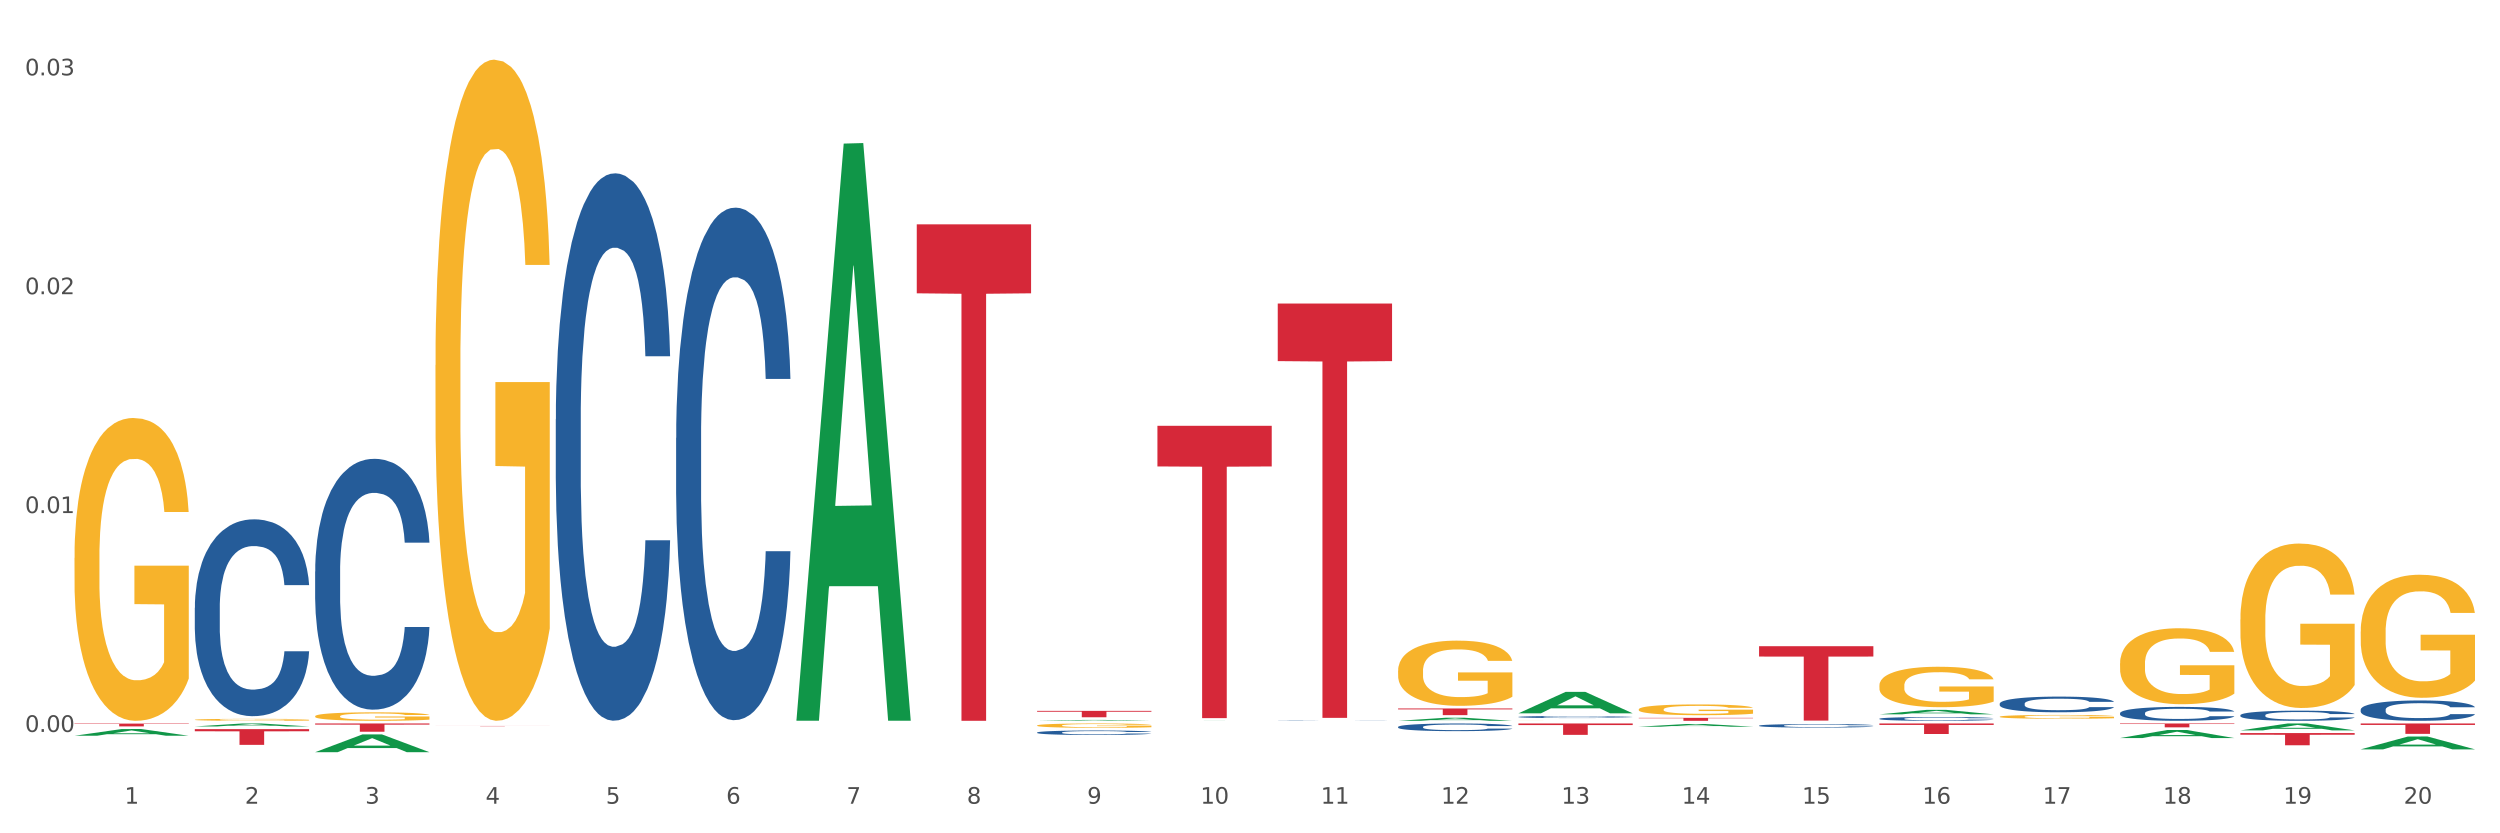 <?xml version="1.0" encoding="utf-8" standalone="no"?>
<!DOCTYPE svg PUBLIC "-//W3C//DTD SVG 1.1//EN"
  "http://www.w3.org/Graphics/SVG/1.1/DTD/svg11.dtd">
<svg xmlns:xlink="http://www.w3.org/1999/xlink" width="1080pt" height="360pt" viewBox="0 0 1080 360" xmlns="http://www.w3.org/2000/svg" version="1.1">
 <rect x="0" y="0" width="1080" height="360" fill="#333333" stroke="none"/>
 <defs>
  <style type="text/css">*{stroke-linejoin: round; stroke-linecap: butt}</style>
 </defs>
 <g id="figure_1">
  <g id="patch_1">
   <path d="M 0 360 
L 1080 360 
L 1080 0 
L 0 0 
z
" style="fill: #ffffff; stroke: #ffffff; stroke-linejoin: miter"/>
  </g>
  <g id="axes_1">
   <g id="matplotlib.axis_1">
    <g id="xtick_1">
     <g id="text_1">
      <!-- 1 -->
      <g style="fill: #4d4d4d" transform="translate(53.812 347.204) scale(0.096 -0.096)">
       <defs>
        <path id="DejaVuSans-31" d="M 794 531 
L 1825 531 
L 1825 4091 
L 703 3866 
L 703 4441 
L 1819 4666 
L 2450 4666 
L 2450 531 
L 3481 531 
L 3481 0 
L 794 0 
L 794 531 
z
" transform="scale(0.016)"/>
       </defs>
       <use xlink:href="#DejaVuSans-31"/>
      </g>
     </g>
    </g>
    <g id="xtick_2">
     <g id="text_2">
      <!-- 2 -->
      <g style="fill: #4d4d4d" transform="translate(105.793 347.204) scale(0.096 -0.096)">
       <defs>
        <path id="DejaVuSans-32" d="M 1228 531 
L 3431 531 
L 3431 0 
L 469 0 
L 469 531 
Q 828 903 1448 1529 
Q 2069 2156 2228 2338 
Q 2531 2678 2651 2914 
Q 2772 3150 2772 3378 
Q 2772 3750 2511 3984 
Q 2250 4219 1831 4219 
Q 1534 4219 1204 4116 
Q 875 4013 500 3803 
L 500 4441 
Q 881 4594 1212 4672 
Q 1544 4750 1819 4750 
Q 2544 4750 2975 4387 
Q 3406 4025 3406 3419 
Q 3406 3131 3298 2873 
Q 3191 2616 2906 2266 
Q 2828 2175 2409 1742 
Q 1991 1309 1228 531 
z
" transform="scale(0.016)"/>
       </defs>
       <use xlink:href="#DejaVuSans-32"/>
      </g>
     </g>
    </g>
    <g id="xtick_3">
     <g id="text_3">
      <!-- 3 -->
      <g style="fill: #4d4d4d" transform="translate(157.774 347.204) scale(0.096 -0.096)">
       <defs>
        <path id="DejaVuSans-33" d="M 2597 2516 
Q 3050 2419 3304 2112 
Q 3559 1806 3559 1356 
Q 3559 666 3084 287 
Q 2609 -91 1734 -91 
Q 1441 -91 1130 -33 
Q 819 25 488 141 
L 488 750 
Q 750 597 1062 519 
Q 1375 441 1716 441 
Q 2309 441 2620 675 
Q 2931 909 2931 1356 
Q 2931 1769 2642 2001 
Q 2353 2234 1838 2234 
L 1294 2234 
L 1294 2753 
L 1863 2753 
Q 2328 2753 2575 2939 
Q 2822 3125 2822 3475 
Q 2822 3834 2567 4026 
Q 2313 4219 1838 4219 
Q 1578 4219 1281 4162 
Q 984 4106 628 3988 
L 628 4550 
Q 988 4650 1302 4700 
Q 1616 4750 1894 4750 
Q 2613 4750 3031 4423 
Q 3450 4097 3450 3541 
Q 3450 3153 3228 2886 
Q 3006 2619 2597 2516 
z
" transform="scale(0.016)"/>
       </defs>
       <use xlink:href="#DejaVuSans-33"/>
      </g>
     </g>
    </g>
    <g id="xtick_4">
     <g id="text_4">
      <!-- 4 -->
      <g style="fill: #4d4d4d" transform="translate(209.756 347.204) scale(0.096 -0.096)">
       <defs>
        <path id="DejaVuSans-34" d="M 2419 4116 
L 825 1625 
L 2419 1625 
L 2419 4116 
z
M 2253 4666 
L 3047 4666 
L 3047 1625 
L 3713 1625 
L 3713 1100 
L 3047 1100 
L 3047 0 
L 2419 0 
L 2419 1100 
L 313 1100 
L 313 1709 
L 2253 4666 
z
" transform="scale(0.016)"/>
       </defs>
       <use xlink:href="#DejaVuSans-34"/>
      </g>
     </g>
    </g>
    <g id="xtick_5">
     <g id="text_5">
      <!-- 5 -->
      <g style="fill: #4d4d4d" transform="translate(261.737 347.204) scale(0.096 -0.096)">
       <defs>
        <path id="DejaVuSans-35" d="M 691 4666 
L 3169 4666 
L 3169 4134 
L 1269 4134 
L 1269 2991 
Q 1406 3038 1543 3061 
Q 1681 3084 1819 3084 
Q 2600 3084 3056 2656 
Q 3513 2228 3513 1497 
Q 3513 744 3044 326 
Q 2575 -91 1722 -91 
Q 1428 -91 1123 -41 
Q 819 9 494 109 
L 494 744 
Q 775 591 1075 516 
Q 1375 441 1709 441 
Q 2250 441 2565 725 
Q 2881 1009 2881 1497 
Q 2881 1984 2565 2268 
Q 2250 2553 1709 2553 
Q 1456 2553 1204 2497 
Q 953 2441 691 2322 
L 691 4666 
z
" transform="scale(0.016)"/>
       </defs>
       <use xlink:href="#DejaVuSans-35"/>
      </g>
     </g>
    </g>
    <g id="xtick_6">
     <g id="text_6">
      <!-- 6 -->
      <g style="fill: #4d4d4d" transform="translate(313.718 347.204) scale(0.096 -0.096)">
       <defs>
        <path id="DejaVuSans-36" d="M 2113 2584 
Q 1688 2584 1439 2293 
Q 1191 2003 1191 1497 
Q 1191 994 1439 701 
Q 1688 409 2113 409 
Q 2538 409 2786 701 
Q 3034 994 3034 1497 
Q 3034 2003 2786 2293 
Q 2538 2584 2113 2584 
z
M 3366 4563 
L 3366 3988 
Q 3128 4100 2886 4159 
Q 2644 4219 2406 4219 
Q 1781 4219 1451 3797 
Q 1122 3375 1075 2522 
Q 1259 2794 1537 2939 
Q 1816 3084 2150 3084 
Q 2853 3084 3261 2657 
Q 3669 2231 3669 1497 
Q 3669 778 3244 343 
Q 2819 -91 2113 -91 
Q 1303 -91 875 529 
Q 447 1150 447 2328 
Q 447 3434 972 4092 
Q 1497 4750 2381 4750 
Q 2619 4750 2861 4703 
Q 3103 4656 3366 4563 
z
" transform="scale(0.016)"/>
       </defs>
       <use xlink:href="#DejaVuSans-36"/>
      </g>
     </g>
    </g>
    <g id="xtick_7">
     <g id="text_7">
      <!-- 7 -->
      <g style="fill: #4d4d4d" transform="translate(365.699 347.204) scale(0.096 -0.096)">
       <defs>
        <path id="DejaVuSans-37" d="M 525 4666 
L 3525 4666 
L 3525 4397 
L 1831 0 
L 1172 0 
L 2766 4134 
L 525 4134 
L 525 4666 
z
" transform="scale(0.016)"/>
       </defs>
       <use xlink:href="#DejaVuSans-37"/>
      </g>
     </g>
    </g>
    <g id="xtick_8">
     <g id="text_8">
      <!-- 8 -->
      <g style="fill: #4d4d4d" transform="translate(417.68 347.204) scale(0.096 -0.096)">
       <defs>
        <path id="DejaVuSans-38" d="M 2034 2216 
Q 1584 2216 1326 1975 
Q 1069 1734 1069 1313 
Q 1069 891 1326 650 
Q 1584 409 2034 409 
Q 2484 409 2743 651 
Q 3003 894 3003 1313 
Q 3003 1734 2745 1975 
Q 2488 2216 2034 2216 
z
M 1403 2484 
Q 997 2584 770 2862 
Q 544 3141 544 3541 
Q 544 4100 942 4425 
Q 1341 4750 2034 4750 
Q 2731 4750 3128 4425 
Q 3525 4100 3525 3541 
Q 3525 3141 3298 2862 
Q 3072 2584 2669 2484 
Q 3125 2378 3379 2068 
Q 3634 1759 3634 1313 
Q 3634 634 3220 271 
Q 2806 -91 2034 -91 
Q 1263 -91 848 271 
Q 434 634 434 1313 
Q 434 1759 690 2068 
Q 947 2378 1403 2484 
z
M 1172 3481 
Q 1172 3119 1398 2916 
Q 1625 2713 2034 2713 
Q 2441 2713 2670 2916 
Q 2900 3119 2900 3481 
Q 2900 3844 2670 4047 
Q 2441 4250 2034 4250 
Q 1625 4250 1398 4047 
Q 1172 3844 1172 3481 
z
" transform="scale(0.016)"/>
       </defs>
       <use xlink:href="#DejaVuSans-38"/>
      </g>
     </g>
    </g>
    <g id="xtick_9">
     <g id="text_9">
      <!-- 9 -->
      <g style="fill: #4d4d4d" transform="translate(469.662 347.204) scale(0.096 -0.096)">
       <defs>
        <path id="DejaVuSans-39" d="M 703 97 
L 703 672 
Q 941 559 1184 500 
Q 1428 441 1663 441 
Q 2288 441 2617 861 
Q 2947 1281 2994 2138 
Q 2813 1869 2534 1725 
Q 2256 1581 1919 1581 
Q 1219 1581 811 2004 
Q 403 2428 403 3163 
Q 403 3881 828 4315 
Q 1253 4750 1959 4750 
Q 2769 4750 3195 4129 
Q 3622 3509 3622 2328 
Q 3622 1225 3098 567 
Q 2575 -91 1691 -91 
Q 1453 -91 1209 -44 
Q 966 3 703 97 
z
M 1959 2075 
Q 2384 2075 2632 2365 
Q 2881 2656 2881 3163 
Q 2881 3666 2632 3958 
Q 2384 4250 1959 4250 
Q 1534 4250 1286 3958 
Q 1038 3666 1038 3163 
Q 1038 2656 1286 2365 
Q 1534 2075 1959 2075 
z
" transform="scale(0.016)"/>
       </defs>
       <use xlink:href="#DejaVuSans-39"/>
      </g>
     </g>
    </g>
    <g id="xtick_10">
     <g id="text_10">
      <!-- 10 -->
      <g style="fill: #4d4d4d" transform="translate(518.589 347.204) scale(0.096 -0.096)">
       <defs>
        <path id="DejaVuSans-30" d="M 2034 4250 
Q 1547 4250 1301 3770 
Q 1056 3291 1056 2328 
Q 1056 1369 1301 889 
Q 1547 409 2034 409 
Q 2525 409 2770 889 
Q 3016 1369 3016 2328 
Q 3016 3291 2770 3770 
Q 2525 4250 2034 4250 
z
M 2034 4750 
Q 2819 4750 3233 4129 
Q 3647 3509 3647 2328 
Q 3647 1150 3233 529 
Q 2819 -91 2034 -91 
Q 1250 -91 836 529 
Q 422 1150 422 2328 
Q 422 3509 836 4129 
Q 1250 4750 2034 4750 
z
" transform="scale(0.016)"/>
       </defs>
       <use xlink:href="#DejaVuSans-31"/>
       <use xlink:href="#DejaVuSans-30" transform="translate(63.623 0)"/>
      </g>
     </g>
    </g>
    <g id="xtick_11">
     <g id="text_11">
      <!-- 11 -->
      <g style="fill: #4d4d4d" transform="translate(570.57 347.204) scale(0.096 -0.096)">
       <use xlink:href="#DejaVuSans-31"/>
       <use xlink:href="#DejaVuSans-31" transform="translate(63.623 0)"/>
      </g>
     </g>
    </g>
    <g id="xtick_12">
     <g id="text_12">
      <!-- 12 -->
      <g style="fill: #4d4d4d" transform="translate(622.551 347.204) scale(0.096 -0.096)">
       <use xlink:href="#DejaVuSans-31"/>
       <use xlink:href="#DejaVuSans-32" transform="translate(63.623 0)"/>
      </g>
     </g>
    </g>
    <g id="xtick_13">
     <g id="text_13">
      <!-- 13 -->
      <g style="fill: #4d4d4d" transform="translate(674.533 347.204) scale(0.096 -0.096)">
       <use xlink:href="#DejaVuSans-31"/>
       <use xlink:href="#DejaVuSans-33" transform="translate(63.623 0)"/>
      </g>
     </g>
    </g>
    <g id="xtick_14">
     <g id="text_14">
      <!-- 14 -->
      <g style="fill: #4d4d4d" transform="translate(726.514 347.204) scale(0.096 -0.096)">
       <use xlink:href="#DejaVuSans-31"/>
       <use xlink:href="#DejaVuSans-34" transform="translate(63.623 0)"/>
      </g>
     </g>
    </g>
    <g id="xtick_15">
     <g id="text_15">
      <!-- 15 -->
      <g style="fill: #4d4d4d" transform="translate(778.495 347.204) scale(0.096 -0.096)">
       <use xlink:href="#DejaVuSans-31"/>
       <use xlink:href="#DejaVuSans-35" transform="translate(63.623 0)"/>
      </g>
     </g>
    </g>
    <g id="xtick_16">
     <g id="text_16">
      <!-- 16 -->
      <g style="fill: #4d4d4d" transform="translate(830.476 347.204) scale(0.096 -0.096)">
       <use xlink:href="#DejaVuSans-31"/>
       <use xlink:href="#DejaVuSans-36" transform="translate(63.623 0)"/>
      </g>
     </g>
    </g>
    <g id="xtick_17">
     <g id="text_17">
      <!-- 17 -->
      <g style="fill: #4d4d4d" transform="translate(882.457 347.204) scale(0.096 -0.096)">
       <use xlink:href="#DejaVuSans-31"/>
       <use xlink:href="#DejaVuSans-37" transform="translate(63.623 0)"/>
      </g>
     </g>
    </g>
    <g id="xtick_18">
     <g id="text_18">
      <!-- 18 -->
      <g style="fill: #4d4d4d" transform="translate(934.439 347.204) scale(0.096 -0.096)">
       <use xlink:href="#DejaVuSans-31"/>
       <use xlink:href="#DejaVuSans-38" transform="translate(63.623 0)"/>
      </g>
     </g>
    </g>
    <g id="xtick_19">
     <g id="text_19">
      <!-- 19 -->
      <g style="fill: #4d4d4d" transform="translate(986.42 347.204) scale(0.096 -0.096)">
       <use xlink:href="#DejaVuSans-31"/>
       <use xlink:href="#DejaVuSans-39" transform="translate(63.623 0)"/>
      </g>
     </g>
    </g>
    <g id="xtick_20">
     <g id="text_20">
      <!-- 20 -->
      <g style="fill: #4d4d4d" transform="translate(1038.401 347.204) scale(0.096 -0.096)">
       <use xlink:href="#DejaVuSans-32"/>
       <use xlink:href="#DejaVuSans-30" transform="translate(63.623 0)"/>
      </g>
     </g>
    </g>
    <g id="xtick_21"/>
    <g id="xtick_22"/>
    <g id="xtick_23"/>
    <g id="xtick_24"/>
    <g id="xtick_25"/>
    <g id="xtick_26"/>
    <g id="xtick_27"/>
    <g id="xtick_28"/>
    <g id="xtick_29"/>
    <g id="xtick_30"/>
    <g id="xtick_31"/>
    <g id="xtick_32"/>
    <g id="xtick_33"/>
    <g id="xtick_34"/>
    <g id="xtick_35"/>
    <g id="xtick_36"/>
    <g id="xtick_37"/>
    <g id="xtick_38"/>
    <g id="xtick_39"/>
   </g>
   <g id="matplotlib.axis_2">
    <g id="ytick_1">
     <g id="text_21">
      <!-- 0.00 -->
      <g style="fill: #4d4d4d" transform="translate(10.8 316.19) scale(0.096 -0.096)">
       <defs>
        <path id="DejaVuSans-2e" d="M 684 794 
L 1344 794 
L 1344 0 
L 684 0 
L 684 794 
z
" transform="scale(0.016)"/>
       </defs>
       <use xlink:href="#DejaVuSans-30"/>
       <use xlink:href="#DejaVuSans-2e" transform="translate(63.623 0)"/>
       <use xlink:href="#DejaVuSans-30" transform="translate(95.41 0)"/>
       <use xlink:href="#DejaVuSans-30" transform="translate(159.033 0)"/>
      </g>
     </g>
    </g>
    <g id="ytick_2">
     <g id="text_22">
      <!-- 0.01 -->
      <g style="fill: #4d4d4d" transform="translate(10.8 221.648) scale(0.096 -0.096)">
       <use xlink:href="#DejaVuSans-30"/>
       <use xlink:href="#DejaVuSans-2e" transform="translate(63.623 0)"/>
       <use xlink:href="#DejaVuSans-30" transform="translate(95.41 0)"/>
       <use xlink:href="#DejaVuSans-31" transform="translate(159.033 0)"/>
      </g>
     </g>
    </g>
    <g id="ytick_3">
     <g id="text_23">
      <!-- 0.02 -->
      <g style="fill: #4d4d4d" transform="translate(10.8 127.105) scale(0.096 -0.096)">
       <use xlink:href="#DejaVuSans-30"/>
       <use xlink:href="#DejaVuSans-2e" transform="translate(63.623 0)"/>
       <use xlink:href="#DejaVuSans-30" transform="translate(95.41 0)"/>
       <use xlink:href="#DejaVuSans-32" transform="translate(159.033 0)"/>
      </g>
     </g>
    </g>
    <g id="ytick_4">
     <g id="text_24">
      <!-- 0.03 -->
      <g style="fill: #4d4d4d" transform="translate(10.8 32.562) scale(0.096 -0.096)">
       <use xlink:href="#DejaVuSans-30"/>
       <use xlink:href="#DejaVuSans-2e" transform="translate(63.623 0)"/>
       <use xlink:href="#DejaVuSans-30" transform="translate(95.41 0)"/>
       <use xlink:href="#DejaVuSans-33" transform="translate(159.033 0)"/>
      </g>
     </g>
    </g>
    <g id="ytick_5"/>
    <g id="ytick_6"/>
    <g id="ytick_7"/>
   </g>
   <g id="PolyCollection_1">
    <path d="M 32.175 317.844 
L 32.226 317.841 
L 52.59 314.943 
L 61.041 314.941 
L 81.557 317.849 
L 71.783 317.849 
L 67.353 317.172 
L 46.328 317.172 
L 46.175 317.183 
L 41.899 317.849 
L 32.175 317.849 
L 32.175 317.844 
L 48.975 316.768 
L 64.706 316.765 
L 56.917 315.561 
L 56.815 315.555 
L 56.713 315.563 
L 48.924 316.765 
L 48.975 316.768 
L 32.175 317.844 
z
" clip-path="url(#pd57e8d03f8)" style="fill: #109648"/>
    <path d="M 707.931 310.114 
L 757.313 310.114 
L 757.313 310.292 
L 737.888 310.293 
L 737.888 311.396 
L 727.239 311.396 
L 727.239 310.293 
L 707.931 310.292 
L 707.931 310.115 
L 707.931 310.114 
z
" clip-path="url(#pd57e8d03f8)" style="fill: #d62839"/>
    <path d="M 759.912 279.167 
L 809.294 279.167 
L 809.294 283.633 
L 789.869 283.663 
L 789.869 311.3 
L 779.22 311.3 
L 779.22 283.663 
L 759.912 283.633 
L 759.912 279.198 
L 759.912 279.167 
z
" clip-path="url(#pd57e8d03f8)" style="fill: #d62839"/>
    <path d="M 811.893 312.543 
L 861.275 312.543 
L 861.275 313.176 
L 841.85 313.18 
L 841.85 317.098 
L 831.201 317.098 
L 831.201 313.18 
L 811.893 313.176 
L 811.893 312.548 
L 811.893 312.543 
z
" clip-path="url(#pd57e8d03f8)" style="fill: #d62839"/>
    <path d="M 915.855 312.543 
L 965.238 312.543 
L 965.238 312.776 
L 945.812 312.777 
L 945.812 314.215 
L 935.164 314.215 
L 935.164 312.777 
L 915.855 312.776 
L 915.855 312.545 
L 915.855 312.543 
z
" clip-path="url(#pd57e8d03f8)" style="fill: #d62839"/>
    <path d="M 967.837 316.683 
L 1017.219 316.683 
L 1017.219 317.415 
L 997.794 317.42 
L 997.794 321.953 
L 987.145 321.953 
L 987.145 317.42 
L 967.837 317.415 
L 967.837 316.688 
L 967.837 316.683 
z
" clip-path="url(#pd57e8d03f8)" style="fill: #d62839"/>
    <path d="M 1019.818 306.55 
L 1019.876 306.542 
L 1019.876 306.317 
L 1020.051 306.012 
L 1020.693 305.449 
L 1021.511 305.023 
L 1022.912 304.525 
L 1023.67 304.316 
L 1024.663 304.083 
L 1026.706 303.706 
L 1029.041 303.384 
L 1030.675 303.207 
L 1031.901 303.095 
L 1034.644 302.894 
L 1036.22 302.805 
L 1037.855 302.733 
L 1039.256 302.685 
L 1041.59 302.629 
L 1043.458 302.605 
L 1045.618 302.597 
L 1047.427 302.605 
L 1049.821 302.637 
L 1053.323 302.733 
L 1054.666 302.789 
L 1056.475 302.886 
L 1058.343 303.014 
L 1059.861 303.143 
L 1061.612 303.328 
L 1063.421 303.569 
L 1065.172 303.874 
L 1066.398 304.156 
L 1067.39 304.453 
L 1068.266 304.815 
L 1068.908 305.208 
L 1069.2 305.538 
L 1058.518 305.538 
L 1058.226 305.24 
L 1057.642 304.919 
L 1057.059 304.702 
L 1056.417 304.525 
L 1055.424 304.324 
L 1054.549 304.196 
L 1053.09 304.043 
L 1051.747 303.947 
L 1050.638 303.89 
L 1049.295 303.842 
L 1046.435 303.794 
L 1044.392 303.794 
L 1043.108 303.81 
L 1041.532 303.85 
L 1040.189 303.906 
L 1038.613 304.003 
L 1037.388 304.107 
L 1036.162 304.244 
L 1035.461 304.34 
L 1034.411 304.517 
L 1033.71 304.662 
L 1032.776 304.911 
L 1032.251 305.088 
L 1031.317 305.546 
L 1030.908 305.883 
L 1030.733 306.116 
L 1030.617 306.374 
L 1030.617 307.627 
L 1030.967 308.19 
L 1031.259 308.431 
L 1031.726 308.704 
L 1032.601 309.058 
L 1033.885 309.403 
L 1035.228 309.652 
L 1036.337 309.805 
L 1037.388 309.917 
L 1038.438 310.006 
L 1039.722 310.086 
L 1040.773 310.134 
L 1042.349 310.183 
L 1044.217 310.207 
L 1045.676 310.207 
L 1048.653 310.167 
L 1049.996 310.126 
L 1051.28 310.07 
L 1052.681 309.982 
L 1053.79 309.885 
L 1054.432 309.813 
L 1055.483 309.66 
L 1056.3 309.5 
L 1057 309.315 
L 1057.467 309.154 
L 1057.993 308.913 
L 1058.401 308.64 
L 1058.518 308.495 
L 1069.2 308.495 
L 1068.967 308.784 
L 1068.558 309.066 
L 1067.741 309.443 
L 1067.099 309.66 
L 1066.106 309.925 
L 1065.056 310.151 
L 1063.596 310.4 
L 1062.254 310.584 
L 1060.853 310.745 
L 1059.335 310.89 
L 1056.592 311.091 
L 1055.599 311.147 
L 1053.498 311.243 
L 1051.864 311.3 
L 1049.47 311.356 
L 1047.019 311.388 
L 1044.451 311.396 
L 1042.174 311.38 
L 1039.664 311.332 
L 1038.088 311.284 
L 1036.337 311.211 
L 1034.294 311.099 
L 1032.368 310.962 
L 1030.558 310.801 
L 1028.865 310.617 
L 1027.289 310.408 
L 1025.246 310.062 
L 1023.729 309.725 
L 1022.62 309.411 
L 1021.861 309.146 
L 1021.102 308.808 
L 1020.693 308.575 
L 1020.051 308.013 
L 1019.818 307.491 
L 1019.818 306.55 
z
" clip-path="url(#pd57e8d03f8)" style="fill: #255c99"/>
    <path d="M 967.837 308.977 
L 967.895 308.973 
L 967.895 308.86 
L 968.07 308.708 
L 968.712 308.427 
L 969.529 308.214 
L 970.93 307.966 
L 971.689 307.861 
L 972.681 307.745 
L 974.724 307.556 
L 977.059 307.396 
L 978.694 307.308 
L 979.92 307.252 
L 982.663 307.151 
L 984.239 307.107 
L 985.873 307.071 
L 987.274 307.047 
L 989.609 307.019 
L 991.477 307.007 
L 993.637 307.003 
L 995.446 307.007 
L 997.84 307.023 
L 1001.342 307.071 
L 1002.684 307.099 
L 1004.494 307.147 
L 1006.362 307.211 
L 1007.879 307.276 
L 1009.631 307.368 
L 1011.44 307.488 
L 1013.191 307.641 
L 1014.417 307.781 
L 1015.409 307.93 
L 1016.285 308.11 
L 1016.927 308.307 
L 1017.219 308.471 
L 1006.537 308.471 
L 1006.245 308.323 
L 1005.661 308.162 
L 1005.078 308.054 
L 1004.435 307.966 
L 1003.443 307.865 
L 1002.568 307.801 
L 1001.108 307.725 
L 999.766 307.677 
L 998.657 307.649 
L 997.314 307.625 
L 994.454 307.601 
L 992.411 307.601 
L 991.127 307.609 
L 989.551 307.629 
L 988.208 307.657 
L 986.632 307.705 
L 985.406 307.757 
L 984.181 307.825 
L 983.48 307.873 
L 982.429 307.962 
L 981.729 308.034 
L 980.795 308.158 
L 980.27 308.247 
L 979.336 308.475 
L 978.927 308.644 
L 978.752 308.76 
L 978.635 308.889 
L 978.635 309.514 
L 978.986 309.795 
L 979.277 309.916 
L 979.744 310.052 
L 980.62 310.229 
L 981.904 310.401 
L 983.247 310.525 
L 984.356 310.602 
L 985.406 310.658 
L 986.457 310.702 
L 987.741 310.742 
L 988.792 310.766 
L 990.368 310.79 
L 992.236 310.802 
L 993.695 310.802 
L 996.672 310.782 
L 998.015 310.762 
L 999.299 310.734 
L 1000.7 310.69 
L 1001.809 310.642 
L 1002.451 310.606 
L 1003.502 310.529 
L 1004.319 310.449 
L 1005.019 310.357 
L 1005.486 310.277 
L 1006.012 310.156 
L 1006.42 310.02 
L 1006.537 309.948 
L 1017.219 309.948 
L 1016.985 310.092 
L 1016.577 310.233 
L 1015.76 310.421 
L 1015.117 310.529 
L 1014.125 310.662 
L 1013.074 310.774 
L 1011.615 310.899 
L 1010.273 310.991 
L 1008.872 311.071 
L 1007.354 311.143 
L 1004.611 311.244 
L 1003.618 311.272 
L 1001.517 311.32 
L 999.883 311.348 
L 997.489 311.376 
L 995.038 311.392 
L 992.469 311.396 
L 990.193 311.388 
L 987.683 311.364 
L 986.107 311.34 
L 984.356 311.304 
L 982.313 311.248 
L 980.386 311.179 
L 978.577 311.099 
L 976.884 311.007 
L 975.308 310.903 
L 973.265 310.73 
L 971.748 310.562 
L 970.638 310.405 
L 969.88 310.273 
L 969.121 310.104 
L 968.712 309.988 
L 968.07 309.707 
L 967.837 309.446 
L 967.837 308.977 
z
" clip-path="url(#pd57e8d03f8)" style="fill: #255c99"/>
    <path d="M 915.855 308.08 
L 915.914 308.075 
L 915.914 307.921 
L 916.089 307.712 
L 916.731 307.327 
L 917.548 307.036 
L 918.949 306.695 
L 919.708 306.552 
L 920.7 306.392 
L 922.743 306.134 
L 925.078 305.914 
L 926.713 305.793 
L 927.938 305.716 
L 930.682 305.578 
L 932.258 305.518 
L 933.892 305.468 
L 935.293 305.435 
L 937.628 305.397 
L 939.496 305.38 
L 941.656 305.375 
L 943.465 305.38 
L 945.858 305.402 
L 949.361 305.468 
L 950.703 305.507 
L 952.513 305.573 
L 954.381 305.661 
L 955.898 305.749 
L 957.649 305.875 
L 959.459 306.04 
L 961.21 306.249 
L 962.436 306.442 
L 963.428 306.645 
L 964.304 306.893 
L 964.946 307.162 
L 965.238 307.387 
L 954.556 307.387 
L 954.264 307.184 
L 953.68 306.964 
L 953.096 306.816 
L 952.454 306.695 
L 951.462 306.557 
L 950.586 306.469 
L 949.127 306.365 
L 947.785 306.299 
L 946.676 306.26 
L 945.333 306.227 
L 942.473 306.194 
L 940.43 306.194 
L 939.146 306.205 
L 937.57 306.233 
L 936.227 306.271 
L 934.651 306.337 
L 933.425 306.409 
L 932.199 306.502 
L 931.499 306.568 
L 930.448 306.689 
L 929.748 306.788 
L 928.814 306.959 
L 928.289 307.079 
L 927.355 307.393 
L 926.946 307.624 
L 926.771 307.783 
L 926.654 307.959 
L 926.654 308.817 
L 927.004 309.202 
L 927.296 309.367 
L 927.763 309.554 
L 928.639 309.796 
L 929.923 310.032 
L 931.265 310.203 
L 932.375 310.307 
L 933.425 310.384 
L 934.476 310.445 
L 935.76 310.5 
L 936.811 310.533 
L 938.387 310.566 
L 940.255 310.582 
L 941.714 310.582 
L 944.691 310.555 
L 946.033 310.527 
L 947.318 310.489 
L 948.719 310.428 
L 949.828 310.362 
L 950.47 310.313 
L 951.52 310.208 
L 952.338 310.098 
L 953.038 309.972 
L 953.505 309.862 
L 954.03 309.697 
L 954.439 309.51 
L 954.556 309.411 
L 965.238 309.411 
L 965.004 309.609 
L 964.596 309.801 
L 963.778 310.06 
L 963.136 310.208 
L 962.144 310.39 
L 961.093 310.544 
L 959.634 310.714 
L 958.291 310.841 
L 956.89 310.951 
L 955.373 311.05 
L 952.629 311.187 
L 951.637 311.226 
L 949.536 311.292 
L 947.901 311.33 
L 945.508 311.369 
L 943.056 311.391 
L 940.488 311.396 
L 938.212 311.385 
L 935.702 311.352 
L 934.126 311.319 
L 932.375 311.27 
L 930.332 311.193 
L 928.405 311.099 
L 926.596 310.989 
L 924.903 310.863 
L 923.327 310.72 
L 921.284 310.483 
L 919.766 310.252 
L 918.657 310.038 
L 917.898 309.856 
L 917.14 309.625 
L 916.731 309.466 
L 916.089 309.081 
L 915.855 308.724 
L 915.855 308.08 
z
" clip-path="url(#pd57e8d03f8)" style="fill: #255c99"/>
    <path d="M 655.949 312.543 
L 705.332 312.543 
L 705.332 313.226 
L 685.906 313.231 
L 685.906 317.456 
L 675.258 317.456 
L 675.258 313.231 
L 655.949 313.226 
L 655.949 312.548 
L 655.949 312.543 
z
" clip-path="url(#pd57e8d03f8)" style="fill: #d62839"/>
    <path d="M 863.874 303.976 
L 863.933 303.97 
L 863.933 303.796 
L 864.108 303.561 
L 864.75 303.128 
L 865.567 302.799 
L 866.968 302.416 
L 867.727 302.255 
L 868.719 302.075 
L 870.762 301.784 
L 873.097 301.536 
L 874.731 301.4 
L 875.957 301.313 
L 878.701 301.159 
L 880.277 301.091 
L 881.911 301.035 
L 883.312 300.998 
L 885.647 300.954 
L 887.515 300.936 
L 889.674 300.93 
L 891.484 300.936 
L 893.877 300.961 
L 897.379 301.035 
L 898.722 301.078 
L 900.531 301.153 
L 902.399 301.252 
L 903.917 301.351 
L 905.668 301.493 
L 907.478 301.679 
L 909.229 301.914 
L 910.455 302.131 
L 911.447 302.36 
L 912.322 302.638 
L 912.965 302.942 
L 913.256 303.196 
L 902.574 303.196 
L 902.283 302.967 
L 901.699 302.719 
L 901.115 302.552 
L 900.473 302.416 
L 899.481 302.261 
L 898.605 302.162 
L 897.146 302.044 
L 895.803 301.97 
L 894.694 301.926 
L 893.352 301.889 
L 890.492 301.852 
L 888.449 301.852 
L 887.164 301.865 
L 885.588 301.895 
L 884.246 301.939 
L 882.67 302.013 
L 881.444 302.094 
L 880.218 302.199 
L 879.518 302.273 
L 878.467 302.409 
L 877.767 302.521 
L 876.833 302.713 
L 876.307 302.849 
L 875.373 303.202 
L 874.965 303.462 
L 874.79 303.642 
L 874.673 303.84 
L 874.673 304.806 
L 875.023 305.239 
L 875.315 305.425 
L 875.782 305.635 
L 876.658 305.908 
L 877.942 306.174 
L 879.284 306.366 
L 880.393 306.483 
L 881.444 306.57 
L 882.495 306.638 
L 883.779 306.7 
L 884.83 306.737 
L 886.406 306.774 
L 888.273 306.793 
L 889.733 306.793 
L 892.71 306.762 
L 894.052 306.731 
L 895.336 306.688 
L 896.737 306.62 
L 897.846 306.545 
L 898.488 306.49 
L 899.539 306.372 
L 900.356 306.248 
L 901.057 306.106 
L 901.524 305.982 
L 902.049 305.796 
L 902.458 305.586 
L 902.574 305.474 
L 913.256 305.474 
L 913.023 305.697 
L 912.614 305.914 
L 911.797 306.205 
L 911.155 306.372 
L 910.163 306.576 
L 909.112 306.75 
L 907.653 306.942 
L 906.31 307.084 
L 904.909 307.208 
L 903.392 307.319 
L 900.648 307.474 
L 899.656 307.517 
L 897.555 307.592 
L 895.92 307.635 
L 893.527 307.678 
L 891.075 307.703 
L 888.507 307.709 
L 886.23 307.697 
L 883.72 307.66 
L 882.144 307.623 
L 880.393 307.567 
L 878.35 307.48 
L 876.424 307.375 
L 874.615 307.251 
L 872.922 307.109 
L 871.346 306.948 
L 869.303 306.682 
L 867.785 306.422 
L 866.676 306.18 
L 865.917 305.976 
L 865.158 305.716 
L 864.75 305.536 
L 864.108 305.103 
L 863.874 304.7 
L 863.874 303.976 
z
" clip-path="url(#pd57e8d03f8)" style="fill: #255c99"/>
    <path d="M 759.912 313.477 
L 759.97 313.476 
L 759.97 313.436 
L 760.145 313.383 
L 760.787 313.285 
L 761.605 313.211 
L 763.006 313.124 
L 763.764 313.088 
L 764.757 313.048 
L 766.8 312.982 
L 769.135 312.926 
L 770.769 312.895 
L 771.995 312.876 
L 774.738 312.841 
L 776.314 312.825 
L 777.949 312.813 
L 779.349 312.804 
L 781.684 312.794 
L 783.552 312.79 
L 785.712 312.789 
L 787.521 312.79 
L 789.915 312.796 
L 793.417 312.813 
L 794.76 312.822 
L 796.569 312.839 
L 798.437 312.862 
L 799.955 312.884 
L 801.706 312.916 
L 803.515 312.958 
L 805.266 313.011 
L 806.492 313.06 
L 807.484 313.112 
L 808.36 313.175 
L 809.002 313.243 
L 809.294 313.301 
L 798.612 313.301 
L 798.32 313.249 
L 797.736 313.193 
L 797.153 313.155 
L 796.511 313.124 
L 795.518 313.09 
L 794.643 313.067 
L 793.183 313.041 
L 791.841 313.024 
L 790.732 313.014 
L 789.389 313.006 
L 786.529 312.997 
L 784.486 312.997 
L 783.202 313 
L 781.626 313.007 
L 780.283 313.017 
L 778.707 313.034 
L 777.482 313.052 
L 776.256 313.076 
L 775.555 313.092 
L 774.505 313.123 
L 773.804 313.148 
L 772.87 313.192 
L 772.345 313.222 
L 771.411 313.302 
L 771.002 313.361 
L 770.827 313.401 
L 770.711 313.446 
L 770.711 313.664 
L 771.061 313.762 
L 771.353 313.804 
L 771.82 313.852 
L 772.695 313.913 
L 773.979 313.973 
L 775.322 314.017 
L 776.431 314.043 
L 777.482 314.063 
L 778.532 314.078 
L 779.816 314.092 
L 780.867 314.101 
L 782.443 314.109 
L 784.311 314.113 
L 785.77 314.113 
L 788.747 314.106 
L 790.09 314.099 
L 791.374 314.09 
L 792.775 314.074 
L 793.884 314.057 
L 794.526 314.045 
L 795.577 314.018 
L 796.394 313.99 
L 797.094 313.958 
L 797.561 313.93 
L 798.087 313.888 
L 798.495 313.841 
L 798.612 313.815 
L 809.294 313.815 
L 809.061 313.866 
L 808.652 313.915 
L 807.835 313.98 
L 807.193 314.018 
L 806.2 314.064 
L 805.15 314.104 
L 803.69 314.147 
L 802.348 314.179 
L 800.947 314.207 
L 799.429 314.232 
L 796.686 314.267 
L 795.693 314.277 
L 793.592 314.294 
L 791.958 314.304 
L 789.564 314.313 
L 787.113 314.319 
L 784.545 314.32 
L 782.268 314.317 
L 779.758 314.309 
L 778.182 314.301 
L 776.431 314.288 
L 774.388 314.269 
L 772.462 314.245 
L 770.652 314.217 
L 768.959 314.185 
L 767.383 314.148 
L 765.34 314.088 
L 763.823 314.029 
L 762.714 313.975 
L 761.955 313.929 
L 761.196 313.87 
L 760.787 313.829 
L 760.145 313.731 
L 759.912 313.641 
L 759.912 313.477 
z
" clip-path="url(#pd57e8d03f8)" style="fill: #255c99"/>
    <path d="M 655.949 309.712 
L 656.008 309.712 
L 656.008 309.689 
L 656.183 309.658 
L 656.825 309.6 
L 657.642 309.557 
L 659.043 309.506 
L 659.802 309.485 
L 660.794 309.461 
L 662.837 309.423 
L 665.172 309.39 
L 666.807 309.372 
L 668.032 309.361 
L 670.776 309.341 
L 672.352 309.332 
L 673.986 309.324 
L 675.387 309.319 
L 677.722 309.314 
L 679.59 309.311 
L 681.75 309.31 
L 683.559 309.311 
L 685.952 309.314 
L 689.455 309.324 
L 690.797 309.33 
L 692.607 309.34 
L 694.475 309.353 
L 695.992 309.366 
L 697.743 309.385 
L 699.553 309.409 
L 701.304 309.44 
L 702.53 309.469 
L 703.522 309.499 
L 704.398 309.536 
L 705.04 309.576 
L 705.332 309.609 
L 694.65 309.609 
L 694.358 309.579 
L 693.774 309.546 
L 693.19 309.524 
L 692.548 309.506 
L 691.556 309.486 
L 690.68 309.473 
L 689.221 309.457 
L 687.879 309.448 
L 686.769 309.442 
L 685.427 309.437 
L 682.567 309.432 
L 680.524 309.432 
L 679.24 309.434 
L 677.664 309.438 
L 676.321 309.444 
L 674.745 309.453 
L 673.519 309.464 
L 672.293 309.478 
L 671.593 309.488 
L 670.542 309.506 
L 669.842 309.52 
L 668.908 309.546 
L 668.383 309.564 
L 667.449 309.61 
L 667.04 309.645 
L 666.865 309.668 
L 666.748 309.694 
L 666.748 309.822 
L 667.098 309.879 
L 667.39 309.904 
L 667.857 309.931 
L 668.733 309.967 
L 670.017 310.002 
L 671.359 310.028 
L 672.469 310.043 
L 673.519 310.055 
L 674.57 310.064 
L 675.854 310.072 
L 676.905 310.077 
L 678.481 310.082 
L 680.349 310.084 
L 681.808 310.084 
L 684.785 310.08 
L 686.127 310.076 
L 687.412 310.07 
L 688.812 310.061 
L 689.922 310.051 
L 690.564 310.044 
L 691.614 310.029 
L 692.432 310.012 
L 693.132 309.993 
L 693.599 309.977 
L 694.124 309.953 
L 694.533 309.925 
L 694.65 309.91 
L 705.332 309.91 
L 705.098 309.939 
L 704.689 309.968 
L 703.872 310.006 
L 703.23 310.029 
L 702.238 310.055 
L 701.187 310.078 
L 699.728 310.104 
L 698.385 310.122 
L 696.984 310.139 
L 695.467 310.154 
L 692.723 310.174 
L 691.731 310.18 
L 689.63 310.189 
L 687.995 310.195 
L 685.602 310.201 
L 683.15 310.204 
L 680.582 310.205 
L 678.306 310.203 
L 675.796 310.198 
L 674.22 310.194 
L 672.469 310.186 
L 670.426 310.175 
L 668.499 310.161 
L 666.69 310.145 
L 664.997 310.126 
L 663.421 310.105 
L 661.378 310.069 
L 659.86 310.035 
L 658.751 310.003 
L 657.992 309.976 
L 657.234 309.942 
L 656.825 309.918 
L 656.183 309.861 
L 655.949 309.808 
L 655.949 309.712 
z
" clip-path="url(#pd57e8d03f8)" style="fill: #255c99"/>
    <path d="M 603.968 314.032 
L 604.027 314.029 
L 604.027 313.944 
L 604.202 313.829 
L 604.844 313.618 
L 605.661 313.457 
L 607.062 313.27 
L 607.821 313.191 
L 608.813 313.103 
L 610.856 312.961 
L 613.191 312.84 
L 614.825 312.773 
L 616.051 312.731 
L 618.795 312.655 
L 620.371 312.622 
L 622.005 312.595 
L 623.406 312.577 
L 625.741 312.555 
L 627.609 312.546 
L 629.768 312.543 
L 631.578 312.546 
L 633.971 312.558 
L 637.473 312.595 
L 638.816 312.616 
L 640.625 312.652 
L 642.493 312.701 
L 644.011 312.749 
L 645.762 312.819 
L 647.572 312.909 
L 649.323 313.024 
L 650.549 313.13 
L 651.541 313.242 
L 652.416 313.378 
L 653.059 313.527 
L 653.35 313.651 
L 642.668 313.651 
L 642.377 313.539 
L 641.793 313.418 
L 641.209 313.336 
L 640.567 313.27 
L 639.575 313.194 
L 638.699 313.145 
L 637.24 313.088 
L 635.897 313.052 
L 634.788 313.03 
L 633.446 313.012 
L 630.586 312.994 
L 628.543 312.994 
L 627.258 313 
L 625.682 313.015 
L 624.34 313.037 
L 622.764 313.073 
L 621.538 313.112 
L 620.312 313.164 
L 619.612 313.2 
L 618.561 313.267 
L 617.861 313.321 
L 616.927 313.415 
L 616.401 313.481 
L 615.467 313.654 
L 615.059 313.781 
L 614.884 313.869 
L 614.767 313.966 
L 614.767 314.438 
L 615.117 314.65 
L 615.409 314.74 
L 615.876 314.843 
L 616.752 314.976 
L 618.036 315.106 
L 619.378 315.2 
L 620.487 315.258 
L 621.538 315.3 
L 622.589 315.333 
L 623.873 315.364 
L 624.924 315.382 
L 626.5 315.4 
L 628.367 315.409 
L 629.827 315.409 
L 632.804 315.394 
L 634.146 315.379 
L 635.43 315.358 
L 636.831 315.324 
L 637.94 315.288 
L 638.582 315.261 
L 639.633 315.203 
L 640.45 315.143 
L 641.151 315.073 
L 641.618 315.013 
L 642.143 314.922 
L 642.552 314.819 
L 642.668 314.765 
L 653.35 314.765 
L 653.117 314.873 
L 652.708 314.979 
L 651.891 315.122 
L 651.249 315.203 
L 650.257 315.303 
L 649.206 315.388 
L 647.747 315.482 
L 646.404 315.551 
L 645.003 315.612 
L 643.486 315.666 
L 640.742 315.742 
L 639.75 315.763 
L 637.648 315.799 
L 636.014 315.821 
L 633.621 315.842 
L 631.169 315.854 
L 628.601 315.857 
L 626.324 315.851 
L 623.814 315.833 
L 622.238 315.815 
L 620.487 315.787 
L 618.444 315.745 
L 616.518 315.694 
L 614.709 315.633 
L 613.016 315.563 
L 611.44 315.485 
L 609.397 315.355 
L 607.879 315.228 
L 606.77 315.11 
L 606.011 315.01 
L 605.252 314.883 
L 604.844 314.795 
L 604.202 314.583 
L 603.968 314.386 
L 603.968 314.032 
z
" clip-path="url(#pd57e8d03f8)" style="fill: #255c99"/>
    <path d="M 32.175 241.024 
L 32.233 240.904 
L 32.233 236.603 
L 32.35 232.899 
L 32.933 223.938 
L 33.807 216.531 
L 34.449 212.588 
L 35.09 209.362 
L 35.848 206.136 
L 36.781 202.791 
L 38.472 197.892 
L 39.521 195.383 
L 40.804 192.755 
L 43.136 188.931 
L 44.827 186.781 
L 46.576 184.988 
L 49.433 182.838 
L 51.298 181.882 
L 53.28 181.165 
L 55.671 180.687 
L 57.478 180.568 
L 61.443 180.926 
L 64.824 182.002 
L 66.457 182.838 
L 68.556 184.272 
L 69.663 185.227 
L 71.471 187.139 
L 73.337 189.648 
L 74.619 191.799 
L 76.543 195.861 
L 78.001 199.923 
L 79.342 204.941 
L 80.041 208.406 
L 80.566 211.632 
L 81.032 215.336 
L 81.499 221.19 
L 71.004 221.19 
L 70.596 217.009 
L 69.955 213.066 
L 69.022 209.243 
L 68.206 206.853 
L 66.807 203.866 
L 65.524 201.954 
L 64.183 200.521 
L 62.551 199.326 
L 61.268 198.728 
L 59.461 198.251 
L 55.904 198.37 
L 53.514 199.326 
L 51.881 200.521 
L 50.832 201.596 
L 49.899 202.791 
L 48.849 204.463 
L 47.625 206.972 
L 46.751 209.243 
L 45.876 212.11 
L 45.176 214.977 
L 44.535 218.323 
L 44.01 221.907 
L 43.602 225.611 
L 43.252 230.151 
L 42.961 237.678 
L 42.961 254.047 
L 43.078 257.751 
L 43.369 262.649 
L 43.719 266.353 
L 44.302 270.774 
L 44.827 273.761 
L 45.818 278.062 
L 46.926 281.646 
L 47.8 283.916 
L 48.675 285.828 
L 50.19 288.456 
L 51.881 290.607 
L 53.339 291.921 
L 55.321 293.116 
L 56.662 293.594 
L 57.828 293.833 
L 60.685 293.833 
L 62.725 293.474 
L 64.999 292.638 
L 66.748 291.563 
L 68.206 290.249 
L 69.838 288.098 
L 70.888 286.067 
L 70.888 261.096 
L 58.061 260.976 
L 58.061 244.369 
L 81.557 244.369 
L 81.557 293.116 
L 80.566 295.625 
L 79.458 297.895 
L 78.292 299.926 
L 76.543 302.435 
L 74.444 304.825 
L 72.579 306.498 
L 70.596 307.931 
L 68.264 309.246 
L 65.232 310.44 
L 63.367 310.918 
L 61.035 311.277 
L 58.294 311.396 
L 55.904 311.157 
L 53.572 310.56 
L 51.123 309.484 
L 48.733 307.931 
L 46.926 306.378 
L 45.118 304.466 
L 43.194 301.957 
L 41.678 299.568 
L 40.512 297.417 
L 39.23 294.669 
L 37.83 291.085 
L 36.781 287.859 
L 35.848 284.514 
L 34.857 280.212 
L 34.157 276.509 
L 33.458 271.849 
L 33.05 268.384 
L 32.583 263.008 
L 32.233 255.48 
L 32.175 241.024 
z
" clip-path="url(#pd57e8d03f8)" style="fill: #f7b32b"/>
    <path d="M 448.025 316.446 
L 448.083 316.444 
L 448.083 316.394 
L 448.258 316.327 
L 448.9 316.202 
L 449.717 316.108 
L 451.118 315.998 
L 451.877 315.952 
L 452.869 315.9 
L 454.912 315.817 
L 457.247 315.746 
L 458.882 315.707 
L 460.107 315.682 
L 462.851 315.637 
L 464.427 315.618 
L 466.061 315.602 
L 467.462 315.591 
L 469.797 315.579 
L 471.665 315.573 
L 473.825 315.572 
L 475.634 315.573 
L 478.027 315.58 
L 481.53 315.602 
L 482.872 315.614 
L 484.682 315.635 
L 486.55 315.664 
L 488.067 315.692 
L 489.818 315.733 
L 491.628 315.787 
L 493.379 315.854 
L 494.605 315.916 
L 495.597 315.982 
L 496.473 316.062 
L 497.115 316.149 
L 497.407 316.222 
L 486.725 316.222 
L 486.433 316.156 
L 485.849 316.085 
L 485.266 316.037 
L 484.623 315.998 
L 483.631 315.954 
L 482.756 315.925 
L 481.296 315.891 
L 479.954 315.87 
L 478.845 315.858 
L 477.502 315.847 
L 474.642 315.836 
L 472.599 315.836 
L 471.315 315.84 
L 469.739 315.849 
L 468.396 315.861 
L 466.82 315.883 
L 465.594 315.906 
L 464.369 315.936 
L 463.668 315.957 
L 462.617 315.996 
L 461.917 316.028 
L 460.983 316.083 
L 460.458 316.122 
L 459.524 316.224 
L 459.115 316.298 
L 458.94 316.35 
L 458.823 316.407 
L 458.823 316.684 
L 459.174 316.809 
L 459.465 316.862 
L 459.932 316.922 
L 460.808 317 
L 462.092 317.077 
L 463.435 317.132 
L 464.544 317.166 
L 465.594 317.191 
L 466.645 317.21 
L 467.929 317.228 
L 468.98 317.239 
L 470.556 317.249 
L 472.424 317.255 
L 473.883 317.255 
L 476.86 317.246 
L 478.203 317.237 
L 479.487 317.224 
L 480.888 317.205 
L 481.997 317.184 
L 482.639 317.168 
L 483.69 317.134 
L 484.507 317.098 
L 485.207 317.057 
L 485.674 317.022 
L 486.199 316.968 
L 486.608 316.908 
L 486.725 316.876 
L 497.407 316.876 
L 497.173 316.94 
L 496.765 317.002 
L 495.947 317.086 
L 495.305 317.134 
L 494.313 317.192 
L 493.262 317.242 
L 491.803 317.297 
L 490.461 317.338 
L 489.06 317.374 
L 487.542 317.406 
L 484.799 317.45 
L 483.806 317.463 
L 481.705 317.484 
L 480.07 317.496 
L 477.677 317.509 
L 475.226 317.516 
L 472.657 317.518 
L 470.381 317.514 
L 467.871 317.503 
L 466.295 317.493 
L 464.544 317.477 
L 462.501 317.452 
L 460.574 317.422 
L 458.765 317.386 
L 457.072 317.345 
L 455.496 317.299 
L 453.453 317.223 
L 451.936 317.148 
L 450.826 317.079 
L 450.068 317.02 
L 449.309 316.945 
L 448.9 316.894 
L 448.258 316.769 
L 448.025 316.654 
L 448.025 316.446 
z
" clip-path="url(#pd57e8d03f8)" style="fill: #255c99"/>
    <path d="M 292.081 189.189 
L 292.139 188.987 
L 292.139 183.325 
L 292.315 175.641 
L 292.957 161.486 
L 293.774 150.768 
L 295.175 138.231 
L 295.934 132.973 
L 296.926 127.109 
L 298.969 117.605 
L 301.304 109.516 
L 302.938 105.068 
L 304.164 102.237 
L 306.907 97.181 
L 308.483 94.957 
L 310.118 93.137 
L 311.519 91.924 
L 313.854 90.508 
L 315.721 89.902 
L 317.881 89.699 
L 319.691 89.902 
L 322.084 90.711 
L 325.586 93.137 
L 326.929 94.553 
L 328.738 96.979 
L 330.606 100.215 
L 332.124 103.45 
L 333.875 108.101 
L 335.684 114.167 
L 337.436 121.852 
L 338.661 128.929 
L 339.654 136.411 
L 340.529 145.511 
L 341.171 155.419 
L 341.463 163.71 
L 330.781 163.71 
L 330.489 156.228 
L 329.906 148.139 
L 329.322 142.68 
L 328.68 138.231 
L 327.688 133.176 
L 326.812 129.94 
L 325.353 126.098 
L 324.01 123.671 
L 322.901 122.256 
L 321.559 121.043 
L 318.698 119.829 
L 316.655 119.829 
L 315.371 120.234 
L 313.795 121.245 
L 312.453 122.66 
L 310.877 125.087 
L 309.651 127.716 
L 308.425 131.153 
L 307.725 133.58 
L 306.674 138.029 
L 305.973 141.669 
L 305.039 147.937 
L 304.514 152.386 
L 303.58 163.912 
L 303.172 172.405 
L 302.996 178.269 
L 302.88 184.74 
L 302.88 216.286 
L 303.23 230.441 
L 303.522 236.507 
L 303.989 243.382 
L 304.864 252.28 
L 306.149 260.975 
L 307.491 267.244 
L 308.6 271.086 
L 309.651 273.917 
L 310.701 276.141 
L 311.986 278.163 
L 313.036 279.376 
L 314.612 280.59 
L 316.48 281.196 
L 317.94 281.196 
L 320.916 280.185 
L 322.259 279.174 
L 323.543 277.759 
L 324.944 275.534 
L 326.053 273.108 
L 326.695 271.288 
L 327.746 267.446 
L 328.563 263.401 
L 329.264 258.751 
L 329.731 254.706 
L 330.256 248.64 
L 330.664 241.765 
L 330.781 238.125 
L 341.463 238.125 
L 341.23 245.404 
L 340.821 252.482 
L 340.004 261.986 
L 339.362 267.446 
L 338.369 274.119 
L 337.319 279.781 
L 335.86 286.049 
L 334.517 290.7 
L 333.116 294.745 
L 331.598 298.384 
L 328.855 303.44 
L 327.863 304.855 
L 325.761 307.282 
L 324.127 308.697 
L 321.734 310.113 
L 319.282 310.922 
L 316.714 311.124 
L 314.437 310.72 
L 311.927 309.506 
L 310.351 308.293 
L 308.6 306.473 
L 306.557 303.642 
L 304.631 300.204 
L 302.821 296.16 
L 301.129 291.509 
L 299.553 286.252 
L 297.51 277.556 
L 295.992 269.063 
L 294.883 261.177 
L 294.124 254.504 
L 293.365 246.011 
L 292.957 240.147 
L 292.315 225.992 
L 292.081 212.848 
L 292.081 189.189 
z
" clip-path="url(#pd57e8d03f8)" style="fill: #255c99"/>
    <path d="M 240.1 181.128 
L 240.158 180.912 
L 240.158 174.865 
L 240.333 166.659 
L 240.975 151.541 
L 241.793 140.095 
L 243.193 126.706 
L 243.952 121.091 
L 244.945 114.828 
L 246.988 104.677 
L 249.322 96.039 
L 250.957 91.288 
L 252.183 88.264 
L 254.926 82.865 
L 256.502 80.49 
L 258.137 78.546 
L 259.537 77.25 
L 261.872 75.738 
L 263.74 75.091 
L 265.9 74.875 
L 267.709 75.091 
L 270.103 75.954 
L 273.605 78.546 
L 274.947 80.058 
L 276.757 82.649 
L 278.625 86.105 
L 280.143 89.56 
L 281.894 94.527 
L 283.703 101.006 
L 285.454 109.213 
L 286.68 116.771 
L 287.672 124.762 
L 288.548 134.48 
L 289.19 145.063 
L 289.482 153.917 
L 278.8 153.917 
L 278.508 145.926 
L 277.924 137.288 
L 277.341 131.457 
L 276.699 126.706 
L 275.706 121.307 
L 274.831 117.851 
L 273.371 113.748 
L 272.029 111.156 
L 270.92 109.645 
L 269.577 108.349 
L 266.717 107.053 
L 264.674 107.053 
L 263.39 107.485 
L 261.814 108.565 
L 260.471 110.077 
L 258.895 112.668 
L 257.67 115.476 
L 256.444 119.147 
L 255.743 121.739 
L 254.693 126.49 
L 253.992 130.377 
L 253.058 137.072 
L 252.533 141.823 
L 251.599 154.133 
L 251.19 163.203 
L 251.015 169.466 
L 250.899 176.377 
L 250.899 210.067 
L 251.249 225.185 
L 251.541 231.664 
L 252.008 239.006 
L 252.883 248.509 
L 254.167 257.795 
L 255.51 264.49 
L 256.619 268.593 
L 257.67 271.617 
L 258.72 273.992 
L 260.004 276.152 
L 261.055 277.448 
L 262.631 278.744 
L 264.499 279.391 
L 265.958 279.391 
L 268.935 278.312 
L 270.278 277.232 
L 271.562 275.72 
L 272.963 273.344 
L 274.072 270.753 
L 274.714 268.809 
L 275.765 264.706 
L 276.582 260.387 
L 277.282 255.42 
L 277.749 251.1 
L 278.275 244.621 
L 278.683 237.279 
L 278.8 233.391 
L 289.482 233.391 
L 289.248 241.166 
L 288.84 248.725 
L 288.023 258.875 
L 287.381 264.706 
L 286.388 271.833 
L 285.338 277.88 
L 283.878 284.575 
L 282.536 289.542 
L 281.135 293.861 
L 279.617 297.748 
L 276.874 303.147 
L 275.881 304.659 
L 273.78 307.251 
L 272.146 308.762 
L 269.752 310.274 
L 267.301 311.138 
L 264.733 311.354 
L 262.456 310.922 
L 259.946 309.626 
L 258.37 308.33 
L 256.619 306.387 
L 254.576 303.363 
L 252.65 299.692 
L 250.84 295.373 
L 249.147 290.406 
L 247.571 284.79 
L 245.528 275.504 
L 244.011 266.434 
L 242.902 258.011 
L 242.143 250.884 
L 241.384 241.814 
L 240.975 235.551 
L 240.333 220.434 
L 240.1 206.396 
L 240.1 181.128 
z
" clip-path="url(#pd57e8d03f8)" style="fill: #255c99"/>
    <path d="M 136.137 246.903 
L 136.196 246.804 
L 136.196 244.033 
L 136.371 240.272 
L 137.013 233.344 
L 137.83 228.099 
L 139.231 221.963 
L 139.99 219.39 
L 140.982 216.52 
L 143.025 211.868 
L 145.36 207.909 
L 146.994 205.732 
L 148.22 204.346 
L 150.964 201.872 
L 152.54 200.784 
L 154.174 199.893 
L 155.575 199.299 
L 157.91 198.606 
L 159.778 198.309 
L 161.938 198.21 
L 163.747 198.309 
L 166.14 198.705 
L 169.643 199.893 
L 170.985 200.586 
L 172.795 201.773 
L 174.662 203.357 
L 176.18 204.94 
L 177.931 207.217 
L 179.741 210.186 
L 181.492 213.946 
L 182.718 217.41 
L 183.71 221.072 
L 184.586 225.526 
L 185.228 230.375 
L 185.52 234.433 
L 174.838 234.433 
L 174.546 230.771 
L 173.962 226.812 
L 173.378 224.14 
L 172.736 221.963 
L 171.744 219.489 
L 170.868 217.905 
L 169.409 216.025 
L 168.067 214.837 
L 166.957 214.144 
L 165.615 213.551 
L 162.755 212.957 
L 160.712 212.957 
L 159.428 213.155 
L 157.852 213.65 
L 156.509 214.342 
L 154.933 215.53 
L 153.707 216.817 
L 152.481 218.499 
L 151.781 219.687 
L 150.73 221.864 
L 150.03 223.645 
L 149.096 226.713 
L 148.57 228.891 
L 147.637 234.532 
L 147.228 238.689 
L 147.053 241.559 
L 146.936 244.726 
L 146.936 260.165 
L 147.286 267.093 
L 147.578 270.062 
L 148.045 273.427 
L 148.921 277.781 
L 150.205 282.037 
L 151.547 285.105 
L 152.656 286.985 
L 153.707 288.371 
L 154.758 289.46 
L 156.042 290.449 
L 157.093 291.043 
L 158.669 291.637 
L 160.537 291.934 
L 161.996 291.934 
L 164.973 291.439 
L 166.315 290.944 
L 167.6 290.251 
L 169 289.163 
L 170.11 287.975 
L 170.752 287.084 
L 171.802 285.204 
L 172.619 283.225 
L 173.32 280.948 
L 173.787 278.969 
L 174.312 276 
L 174.721 272.635 
L 174.838 270.853 
L 185.52 270.853 
L 185.286 274.416 
L 184.877 277.88 
L 184.06 282.532 
L 183.418 285.204 
L 182.426 288.47 
L 181.375 291.241 
L 179.916 294.309 
L 178.573 296.585 
L 177.172 298.565 
L 175.655 300.346 
L 172.911 302.82 
L 171.919 303.513 
L 169.818 304.701 
L 168.183 305.394 
L 165.79 306.086 
L 163.338 306.482 
L 160.77 306.581 
L 158.494 306.383 
L 155.984 305.789 
L 154.408 305.196 
L 152.656 304.305 
L 150.613 302.919 
L 148.687 301.237 
L 146.878 299.257 
L 145.185 296.981 
L 143.609 294.408 
L 141.566 290.152 
L 140.048 285.996 
L 138.939 282.136 
L 138.18 278.87 
L 137.422 274.713 
L 137.013 271.843 
L 136.371 264.915 
L 136.137 258.482 
L 136.137 246.903 
z
" clip-path="url(#pd57e8d03f8)" style="fill: #255c99"/>
    <path d="M 811.893 310.49 
L 811.951 310.489 
L 811.951 310.446 
L 812.127 310.389 
L 812.769 310.284 
L 813.586 310.205 
L 814.987 310.111 
L 815.746 310.072 
L 816.738 310.029 
L 818.781 309.958 
L 821.116 309.898 
L 822.75 309.865 
L 823.976 309.844 
L 826.719 309.806 
L 828.295 309.79 
L 829.93 309.776 
L 831.331 309.767 
L 833.666 309.757 
L 835.533 309.752 
L 837.693 309.751 
L 839.503 309.752 
L 841.896 309.758 
L 845.398 309.776 
L 846.741 309.787 
L 848.55 309.805 
L 850.418 309.829 
L 851.936 309.853 
L 853.687 309.888 
L 855.496 309.933 
L 857.248 309.99 
L 858.473 310.042 
L 859.466 310.098 
L 860.341 310.165 
L 860.983 310.239 
L 861.275 310.301 
L 850.593 310.301 
L 850.301 310.245 
L 849.718 310.185 
L 849.134 310.144 
L 848.492 310.111 
L 847.5 310.074 
L 846.624 310.05 
L 845.165 310.021 
L 843.822 310.003 
L 842.713 309.993 
L 841.371 309.984 
L 838.51 309.975 
L 836.467 309.975 
L 835.183 309.978 
L 833.607 309.985 
L 832.265 309.996 
L 830.689 310.014 
L 829.463 310.033 
L 828.237 310.059 
L 827.537 310.077 
L 826.486 310.11 
L 825.785 310.137 
L 824.851 310.184 
L 824.326 310.217 
L 823.392 310.302 
L 822.984 310.365 
L 822.808 310.409 
L 822.692 310.457 
L 822.692 310.691 
L 823.042 310.797 
L 823.334 310.842 
L 823.801 310.893 
L 824.676 310.959 
L 825.961 311.023 
L 827.303 311.07 
L 828.412 311.099 
L 829.463 311.12 
L 830.513 311.136 
L 831.798 311.151 
L 832.848 311.16 
L 834.424 311.169 
L 836.292 311.174 
L 837.752 311.174 
L 840.728 311.166 
L 842.071 311.159 
L 843.355 311.148 
L 844.756 311.132 
L 845.865 311.114 
L 846.507 311.1 
L 847.558 311.072 
L 848.375 311.041 
L 849.076 311.007 
L 849.543 310.977 
L 850.068 310.932 
L 850.476 310.881 
L 850.593 310.854 
L 861.275 310.854 
L 861.042 310.908 
L 860.633 310.96 
L 859.816 311.031 
L 859.174 311.072 
L 858.182 311.121 
L 857.131 311.163 
L 855.672 311.21 
L 854.329 311.244 
L 852.928 311.274 
L 851.41 311.301 
L 848.667 311.339 
L 847.675 311.35 
L 845.573 311.368 
L 843.939 311.378 
L 841.546 311.389 
L 839.094 311.395 
L 836.526 311.396 
L 834.249 311.393 
L 831.739 311.384 
L 830.163 311.375 
L 828.412 311.362 
L 826.369 311.341 
L 824.443 311.315 
L 822.633 311.285 
L 820.941 311.25 
L 819.365 311.211 
L 817.322 311.147 
L 815.804 311.084 
L 814.695 311.025 
L 813.936 310.975 
L 813.177 310.912 
L 812.769 310.869 
L 812.127 310.764 
L 811.893 310.666 
L 811.893 310.49 
z
" clip-path="url(#pd57e8d03f8)" style="fill: #255c99"/>
    <path d="M 84.156 262.563 
L 84.215 262.485 
L 84.215 260.31 
L 84.39 257.359 
L 85.032 251.922 
L 85.849 247.805 
L 87.25 242.99 
L 88.009 240.97 
L 89.001 238.718 
L 91.044 235.067 
L 93.379 231.96 
L 95.013 230.252 
L 96.239 229.164 
L 98.983 227.222 
L 100.559 226.368 
L 102.193 225.669 
L 103.594 225.203 
L 105.929 224.659 
L 107.797 224.426 
L 109.956 224.349 
L 111.766 224.426 
L 114.159 224.737 
L 117.661 225.669 
L 119.004 226.213 
L 120.813 227.145 
L 122.681 228.387 
L 124.199 229.63 
L 125.95 231.417 
L 127.76 233.747 
L 129.511 236.698 
L 130.737 239.417 
L 131.729 242.291 
L 132.604 245.786 
L 133.246 249.592 
L 133.538 252.776 
L 122.856 252.776 
L 122.565 249.902 
L 121.981 246.796 
L 121.397 244.698 
L 120.755 242.99 
L 119.763 241.048 
L 118.887 239.805 
L 117.428 238.329 
L 116.085 237.397 
L 114.976 236.854 
L 113.634 236.388 
L 110.774 235.922 
L 108.731 235.922 
L 107.446 236.077 
L 105.87 236.465 
L 104.528 237.009 
L 102.952 237.941 
L 101.726 238.951 
L 100.5 240.271 
L 99.8 241.203 
L 98.749 242.912 
L 98.049 244.31 
L 97.115 246.718 
L 96.589 248.427 
L 95.655 252.854 
L 95.247 256.116 
L 95.072 258.369 
L 94.955 260.854 
L 94.955 272.971 
L 95.305 278.408 
L 95.597 280.738 
L 96.064 283.379 
L 96.94 286.796 
L 98.224 290.136 
L 99.566 292.544 
L 100.675 294.02 
L 101.726 295.107 
L 102.777 295.961 
L 104.061 296.738 
L 105.112 297.204 
L 106.688 297.67 
L 108.555 297.903 
L 110.015 297.903 
L 112.992 297.515 
L 114.334 297.126 
L 115.618 296.583 
L 117.019 295.728 
L 118.128 294.796 
L 118.77 294.097 
L 119.821 292.622 
L 120.638 291.068 
L 121.339 289.282 
L 121.806 287.728 
L 122.331 285.398 
L 122.74 282.757 
L 122.856 281.359 
L 133.538 281.359 
L 133.305 284.155 
L 132.896 286.874 
L 132.079 290.524 
L 131.437 292.622 
L 130.445 295.185 
L 129.394 297.359 
L 127.935 299.767 
L 126.592 301.554 
L 125.191 303.107 
L 123.674 304.505 
L 120.93 306.447 
L 119.938 306.991 
L 117.836 307.923 
L 116.202 308.466 
L 113.809 309.01 
L 111.357 309.321 
L 108.789 309.398 
L 106.512 309.243 
L 104.002 308.777 
L 102.426 308.311 
L 100.675 307.612 
L 98.632 306.525 
L 96.706 305.204 
L 94.897 303.651 
L 93.204 301.864 
L 91.628 299.845 
L 89.585 296.505 
L 88.067 293.243 
L 86.958 290.214 
L 86.199 287.651 
L 85.44 284.388 
L 85.032 282.136 
L 84.39 276.699 
L 84.156 271.65 
L 84.156 262.563 
z
" clip-path="url(#pd57e8d03f8)" style="fill: #255c99"/>
    <path d="M 603.968 306.067 
L 653.35 306.067 
L 653.35 306.464 
L 633.925 306.466 
L 633.925 308.924 
L 623.276 308.924 
L 623.276 306.466 
L 603.968 306.464 
L 603.968 306.069 
L 603.968 306.067 
z
" clip-path="url(#pd57e8d03f8)" style="fill: #d62839"/>
    <path d="M 500.006 183.952 
L 549.388 183.952 
L 549.388 201.499 
L 529.963 201.618 
L 529.963 310.223 
L 519.314 310.223 
L 519.314 201.618 
L 500.006 201.499 
L 500.006 184.07 
L 500.006 183.952 
z
" clip-path="url(#pd57e8d03f8)" style="fill: #d62839"/>
    <path d="M 84.156 310.939 
L 84.215 310.938 
L 84.215 310.91 
L 84.331 310.886 
L 84.914 310.828 
L 85.789 310.779 
L 86.43 310.754 
L 87.071 310.733 
L 87.829 310.712 
L 88.762 310.69 
L 90.453 310.658 
L 91.502 310.642 
L 92.785 310.625 
L 95.117 310.6 
L 96.808 310.586 
L 98.557 310.574 
L 101.414 310.56 
L 103.279 310.554 
L 105.262 310.549 
L 107.652 310.546 
L 109.459 310.546 
L 113.424 310.548 
L 116.806 310.555 
L 118.438 310.56 
L 120.537 310.57 
L 121.645 310.576 
L 123.452 310.588 
L 125.318 310.605 
L 126.6 310.619 
L 128.524 310.645 
L 129.982 310.671 
L 131.323 310.704 
L 132.022 310.727 
L 132.547 310.748 
L 133.014 310.772 
L 133.48 310.81 
L 122.986 310.81 
L 122.577 310.783 
L 121.936 310.757 
L 121.003 310.732 
L 120.187 310.716 
L 118.788 310.697 
L 117.505 310.685 
L 116.164 310.675 
L 114.532 310.668 
L 113.249 310.664 
L 111.442 310.661 
L 107.885 310.661 
L 105.495 310.668 
L 103.862 310.675 
L 102.813 310.682 
L 101.88 310.69 
L 100.831 310.701 
L 99.606 310.717 
L 98.732 310.732 
L 97.857 310.751 
L 97.158 310.769 
L 96.516 310.791 
L 95.992 310.814 
L 95.583 310.838 
L 95.234 310.868 
L 94.942 310.917 
L 94.942 311.023 
L 95.059 311.047 
L 95.35 311.079 
L 95.7 311.103 
L 96.283 311.132 
L 96.808 311.151 
L 97.799 311.179 
L 98.907 311.203 
L 99.781 311.217 
L 100.656 311.23 
L 102.172 311.247 
L 103.862 311.261 
L 105.32 311.269 
L 107.302 311.277 
L 108.643 311.28 
L 109.809 311.282 
L 112.666 311.282 
L 114.707 311.28 
L 116.98 311.274 
L 118.73 311.267 
L 120.187 311.259 
L 121.82 311.245 
L 122.869 311.231 
L 122.869 311.069 
L 110.042 311.068 
L 110.042 310.96 
L 133.538 310.96 
L 133.538 311.277 
L 132.547 311.294 
L 131.439 311.308 
L 130.273 311.322 
L 128.524 311.338 
L 126.425 311.353 
L 124.56 311.364 
L 122.577 311.374 
L 120.245 311.382 
L 117.214 311.39 
L 115.348 311.393 
L 113.016 311.395 
L 110.276 311.396 
L 107.885 311.395 
L 105.553 311.391 
L 103.104 311.384 
L 100.714 311.374 
L 98.907 311.363 
L 97.099 311.351 
L 95.175 311.335 
L 93.659 311.319 
L 92.493 311.305 
L 91.211 311.287 
L 89.812 311.264 
L 88.762 311.243 
L 87.829 311.221 
L 86.838 311.193 
L 86.138 311.169 
L 85.439 311.139 
L 85.031 311.116 
L 84.564 311.082 
L 84.215 311.033 
L 84.156 310.939 
z
" clip-path="url(#pd57e8d03f8)" style="fill: #f7b32b"/>
    <path d="M 136.137 309.423 
L 136.196 309.42 
L 136.196 309.299 
L 136.312 309.195 
L 136.895 308.944 
L 137.77 308.737 
L 138.411 308.626 
L 139.053 308.536 
L 139.81 308.445 
L 140.743 308.351 
L 142.434 308.214 
L 143.484 308.144 
L 144.766 308.07 
L 147.098 307.963 
L 148.789 307.902 
L 150.538 307.852 
L 153.395 307.792 
L 155.261 307.765 
L 157.243 307.745 
L 159.633 307.732 
L 161.441 307.728 
L 165.405 307.738 
L 168.787 307.768 
L 170.419 307.792 
L 172.518 307.832 
L 173.626 307.859 
L 175.433 307.913 
L 177.299 307.983 
L 178.582 308.043 
L 180.506 308.157 
L 181.963 308.271 
L 183.304 308.412 
L 184.004 308.509 
L 184.528 308.599 
L 184.995 308.703 
L 185.461 308.867 
L 174.967 308.867 
L 174.559 308.75 
L 173.917 308.639 
L 172.985 308.532 
L 172.168 308.465 
L 170.769 308.381 
L 169.486 308.328 
L 168.145 308.288 
L 166.513 308.254 
L 165.23 308.237 
L 163.423 308.224 
L 159.866 308.227 
L 157.476 308.254 
L 155.844 308.288 
L 154.794 308.318 
L 153.861 308.351 
L 152.812 308.398 
L 151.588 308.469 
L 150.713 308.532 
L 149.838 308.613 
L 149.139 308.693 
L 148.498 308.787 
L 147.973 308.887 
L 147.565 308.991 
L 147.215 309.118 
L 146.923 309.329 
L 146.923 309.788 
L 147.04 309.892 
L 147.331 310.029 
L 147.681 310.133 
L 148.264 310.257 
L 148.789 310.341 
L 149.78 310.462 
L 150.888 310.562 
L 151.762 310.626 
L 152.637 310.679 
L 154.153 310.753 
L 155.844 310.813 
L 157.301 310.85 
L 159.283 310.884 
L 160.624 310.897 
L 161.79 310.904 
L 164.647 310.904 
L 166.688 310.894 
L 168.962 310.87 
L 170.711 310.84 
L 172.168 310.803 
L 173.801 310.743 
L 174.85 310.686 
L 174.85 309.986 
L 162.024 309.983 
L 162.024 309.517 
L 185.52 309.517 
L 185.52 310.884 
L 184.528 310.954 
L 183.421 311.018 
L 182.255 311.075 
L 180.506 311.145 
L 178.407 311.212 
L 176.541 311.259 
L 174.559 311.299 
L 172.227 311.336 
L 169.195 311.369 
L 167.329 311.383 
L 164.997 311.393 
L 162.257 311.396 
L 159.866 311.389 
L 157.534 311.373 
L 155.086 311.343 
L 152.695 311.299 
L 150.888 311.255 
L 149.081 311.202 
L 147.157 311.131 
L 145.641 311.064 
L 144.475 311.004 
L 143.192 310.927 
L 141.793 310.827 
L 140.743 310.736 
L 139.81 310.642 
L 138.819 310.522 
L 138.12 310.418 
L 137.42 310.287 
L 137.012 310.19 
L 136.546 310.04 
L 136.196 309.828 
L 136.137 309.423 
z
" clip-path="url(#pd57e8d03f8)" style="fill: #f7b32b"/>
    <path d="M 188.119 157.752 
L 188.177 157.491 
L 188.177 148.101 
L 188.294 140.014 
L 188.877 120.45 
L 189.751 104.277 
L 190.392 95.669 
L 191.034 88.626 
L 191.792 81.583 
L 192.725 74.279 
L 194.415 63.584 
L 195.465 58.106 
L 196.747 52.367 
L 199.079 44.019 
L 200.77 39.324 
L 202.519 35.411 
L 205.376 30.716 
L 207.242 28.629 
L 209.224 27.064 
L 211.614 26.02 
L 213.422 25.759 
L 217.386 26.542 
L 220.768 28.89 
L 222.4 30.716 
L 224.499 33.846 
L 225.607 35.933 
L 227.414 40.107 
L 229.28 45.585 
L 230.563 50.28 
L 232.487 59.149 
L 233.944 68.018 
L 235.285 78.974 
L 235.985 86.539 
L 236.51 93.582 
L 236.976 101.668 
L 237.442 114.45 
L 226.948 114.45 
L 226.54 105.32 
L 225.899 96.712 
L 224.966 88.365 
L 224.149 83.148 
L 222.75 76.626 
L 221.468 72.453 
L 220.127 69.322 
L 218.494 66.714 
L 217.212 65.41 
L 215.404 64.366 
L 211.848 64.627 
L 209.457 66.714 
L 207.825 69.322 
L 206.775 71.67 
L 205.843 74.279 
L 204.793 77.931 
L 203.569 83.409 
L 202.694 88.365 
L 201.82 94.625 
L 201.12 100.886 
L 200.479 108.19 
L 199.954 116.015 
L 199.546 124.102 
L 199.196 134.014 
L 198.905 150.448 
L 198.905 186.186 
L 199.021 194.272 
L 199.313 204.967 
L 199.662 213.054 
L 200.246 222.705 
L 200.77 229.227 
L 201.761 238.617 
L 202.869 246.443 
L 203.744 251.399 
L 204.618 255.573 
L 206.134 261.312 
L 207.825 266.007 
L 209.282 268.877 
L 211.265 271.485 
L 212.606 272.529 
L 213.772 273.05 
L 216.628 273.05 
L 218.669 272.268 
L 220.943 270.442 
L 222.692 268.094 
L 224.149 265.225 
L 225.782 260.529 
L 226.831 256.095 
L 226.831 201.576 
L 214.005 201.315 
L 214.005 165.056 
L 237.501 165.056 
L 237.501 271.485 
L 236.51 276.963 
L 235.402 281.919 
L 234.236 286.354 
L 232.487 291.832 
L 230.388 297.049 
L 228.522 300.701 
L 226.54 303.831 
L 224.208 306.701 
L 221.176 309.309 
L 219.31 310.353 
L 216.978 311.135 
L 214.238 311.396 
L 211.848 310.874 
L 209.516 309.57 
L 207.067 307.222 
L 204.676 303.831 
L 202.869 300.44 
L 201.062 296.266 
L 199.138 290.789 
L 197.622 285.571 
L 196.456 280.876 
L 195.173 274.876 
L 193.774 267.051 
L 192.725 260.008 
L 191.792 252.704 
L 190.801 243.313 
L 190.101 235.226 
L 189.401 225.053 
L 188.993 217.488 
L 188.527 205.75 
L 188.177 189.316 
L 188.119 157.752 
z
" clip-path="url(#pd57e8d03f8)" style="fill: #f7b32b"/>
    <path d="M 448.025 313.413 
L 448.083 313.411 
L 448.083 313.349 
L 448.2 313.296 
L 448.783 313.167 
L 449.657 313.06 
L 450.298 313.004 
L 450.94 312.957 
L 451.698 312.911 
L 452.631 312.863 
L 454.321 312.792 
L 455.371 312.756 
L 456.653 312.718 
L 458.985 312.663 
L 460.676 312.633 
L 462.425 312.607 
L 465.282 312.576 
L 467.148 312.562 
L 469.13 312.552 
L 471.52 312.545 
L 473.328 312.543 
L 477.292 312.548 
L 480.674 312.564 
L 482.306 312.576 
L 484.405 312.596 
L 485.513 312.61 
L 487.32 312.638 
L 489.186 312.674 
L 490.469 312.705 
L 492.393 312.763 
L 493.85 312.822 
L 495.191 312.894 
L 495.891 312.944 
L 496.416 312.99 
L 496.882 313.043 
L 497.348 313.127 
L 486.854 313.127 
L 486.446 313.067 
L 485.805 313.011 
L 484.872 312.956 
L 484.056 312.921 
L 482.656 312.878 
L 481.374 312.851 
L 480.033 312.83 
L 478.4 312.813 
L 477.118 312.804 
L 475.31 312.797 
L 471.754 312.799 
L 469.363 312.813 
L 467.731 312.83 
L 466.681 312.846 
L 465.749 312.863 
L 464.699 312.887 
L 463.475 312.923 
L 462.6 312.956 
L 461.726 312.997 
L 461.026 313.038 
L 460.385 313.086 
L 459.86 313.138 
L 459.452 313.191 
L 459.102 313.256 
L 458.811 313.364 
L 458.811 313.6 
L 458.927 313.653 
L 459.219 313.723 
L 459.569 313.777 
L 460.152 313.84 
L 460.676 313.883 
L 461.667 313.945 
L 462.775 313.997 
L 463.65 314.029 
L 464.524 314.057 
L 466.04 314.095 
L 467.731 314.125 
L 469.188 314.144 
L 471.171 314.162 
L 472.512 314.168 
L 473.678 314.172 
L 476.535 314.172 
L 478.575 314.167 
L 480.849 314.155 
L 482.598 314.139 
L 484.056 314.12 
L 485.688 314.089 
L 486.737 314.06 
L 486.737 313.701 
L 473.911 313.699 
L 473.911 313.461 
L 497.407 313.461 
L 497.407 314.162 
L 496.416 314.198 
L 495.308 314.23 
L 494.142 314.259 
L 492.393 314.296 
L 490.294 314.33 
L 488.428 314.354 
L 486.446 314.375 
L 484.114 314.393 
L 481.082 314.411 
L 479.216 314.418 
L 476.884 314.423 
L 474.144 314.424 
L 471.754 314.421 
L 469.422 314.412 
L 466.973 314.397 
L 464.583 314.375 
L 462.775 314.352 
L 460.968 314.325 
L 459.044 314.289 
L 457.528 314.254 
L 456.362 314.223 
L 455.079 314.184 
L 453.68 314.132 
L 452.631 314.086 
L 451.698 314.038 
L 450.707 313.976 
L 450.007 313.923 
L 449.307 313.856 
L 448.899 313.806 
L 448.433 313.729 
L 448.083 313.62 
L 448.025 313.413 
z
" clip-path="url(#pd57e8d03f8)" style="fill: #f7b32b"/>
    <path d="M 603.968 289.765 
L 604.027 289.739 
L 604.027 288.813 
L 604.143 288.015 
L 604.726 286.086 
L 605.601 284.491 
L 606.242 283.641 
L 606.883 282.947 
L 607.641 282.252 
L 608.574 281.532 
L 610.265 280.477 
L 611.314 279.936 
L 612.597 279.37 
L 614.929 278.547 
L 616.62 278.084 
L 618.369 277.698 
L 621.226 277.235 
L 623.091 277.029 
L 625.074 276.875 
L 627.464 276.772 
L 629.271 276.746 
L 633.236 276.823 
L 636.618 277.055 
L 638.25 277.235 
L 640.349 277.544 
L 641.457 277.75 
L 643.264 278.161 
L 645.13 278.702 
L 646.412 279.165 
L 648.336 280.039 
L 649.794 280.914 
L 651.135 281.995 
L 651.835 282.741 
L 652.359 283.436 
L 652.826 284.233 
L 653.292 285.494 
L 642.798 285.494 
L 642.39 284.593 
L 641.748 283.744 
L 640.815 282.921 
L 639.999 282.406 
L 638.6 281.763 
L 637.317 281.352 
L 635.976 281.043 
L 634.344 280.786 
L 633.061 280.657 
L 631.254 280.554 
L 627.697 280.58 
L 625.307 280.786 
L 623.674 281.043 
L 622.625 281.274 
L 621.692 281.532 
L 620.643 281.892 
L 619.418 282.432 
L 618.544 282.921 
L 617.669 283.539 
L 616.97 284.156 
L 616.328 284.876 
L 615.804 285.648 
L 615.396 286.446 
L 615.046 287.424 
L 614.754 289.045 
L 614.754 292.569 
L 614.871 293.367 
L 615.162 294.422 
L 615.512 295.22 
L 616.095 296.172 
L 616.62 296.815 
L 617.611 297.741 
L 618.719 298.513 
L 619.593 299.002 
L 620.468 299.413 
L 621.984 299.979 
L 623.674 300.443 
L 625.132 300.726 
L 627.114 300.983 
L 628.455 301.086 
L 629.621 301.137 
L 632.478 301.137 
L 634.519 301.06 
L 636.792 300.88 
L 638.542 300.648 
L 639.999 300.365 
L 641.632 299.902 
L 642.681 299.465 
L 642.681 294.087 
L 629.855 294.062 
L 629.855 290.485 
L 653.35 290.485 
L 653.35 300.983 
L 652.359 301.523 
L 651.251 302.012 
L 650.085 302.449 
L 648.336 302.99 
L 646.237 303.504 
L 644.372 303.865 
L 642.39 304.173 
L 640.057 304.456 
L 637.026 304.714 
L 635.16 304.816 
L 632.828 304.894 
L 630.088 304.919 
L 627.697 304.868 
L 625.365 304.739 
L 622.917 304.508 
L 620.526 304.173 
L 618.719 303.839 
L 616.911 303.427 
L 614.987 302.887 
L 613.472 302.372 
L 612.305 301.909 
L 611.023 301.317 
L 609.624 300.545 
L 608.574 299.851 
L 607.641 299.13 
L 606.65 298.204 
L 605.951 297.407 
L 605.251 296.403 
L 604.843 295.657 
L 604.376 294.499 
L 604.027 292.878 
L 603.968 289.765 
z
" clip-path="url(#pd57e8d03f8)" style="fill: #f7b32b"/>
    <path d="M 655.949 311.372 
L 656.008 311.372 
L 656.008 311.371 
L 656.124 311.37 
L 656.707 311.367 
L 657.582 311.364 
L 658.223 311.363 
L 658.865 311.362 
L 659.622 311.361 
L 660.555 311.36 
L 662.246 311.358 
L 663.296 311.357 
L 664.578 311.356 
L 666.91 311.355 
L 668.601 311.354 
L 670.35 311.354 
L 673.207 311.353 
L 675.073 311.353 
L 677.055 311.352 
L 679.445 311.352 
L 681.253 311.352 
L 685.217 311.352 
L 688.599 311.353 
L 690.231 311.353 
L 692.33 311.353 
L 693.438 311.354 
L 695.245 311.354 
L 697.111 311.355 
L 698.394 311.356 
L 700.318 311.357 
L 701.775 311.359 
L 703.116 311.36 
L 703.816 311.361 
L 704.34 311.363 
L 704.807 311.364 
L 705.273 311.366 
L 694.779 311.366 
L 694.371 311.364 
L 693.729 311.363 
L 692.797 311.362 
L 691.98 311.361 
L 690.581 311.36 
L 689.298 311.359 
L 687.957 311.359 
L 686.325 311.358 
L 685.042 311.358 
L 683.235 311.358 
L 679.679 311.358 
L 677.288 311.358 
L 675.656 311.359 
L 674.606 311.359 
L 673.673 311.36 
L 672.624 311.36 
L 671.4 311.361 
L 670.525 311.362 
L 669.651 311.363 
L 668.951 311.364 
L 668.31 311.365 
L 667.785 311.366 
L 667.377 311.367 
L 667.027 311.369 
L 666.735 311.371 
L 666.735 311.377 
L 666.852 311.378 
L 667.143 311.38 
L 667.493 311.381 
L 668.076 311.382 
L 668.601 311.383 
L 669.592 311.385 
L 670.7 311.386 
L 671.574 311.387 
L 672.449 311.388 
L 673.965 311.388 
L 675.656 311.389 
L 677.113 311.39 
L 679.095 311.39 
L 680.436 311.39 
L 681.602 311.39 
L 684.459 311.39 
L 686.5 311.39 
L 688.774 311.39 
L 690.523 311.389 
L 691.98 311.389 
L 693.613 311.388 
L 694.662 311.388 
L 694.662 311.379 
L 681.836 311.379 
L 681.836 311.374 
L 705.332 311.374 
L 705.332 311.39 
L 704.34 311.391 
L 703.233 311.392 
L 702.067 311.392 
L 700.318 311.393 
L 698.219 311.394 
L 696.353 311.394 
L 694.371 311.395 
L 692.039 311.395 
L 689.007 311.396 
L 687.141 311.396 
L 684.809 311.396 
L 682.069 311.396 
L 679.679 311.396 
L 677.346 311.396 
L 674.898 311.395 
L 672.507 311.395 
L 670.7 311.394 
L 668.893 311.394 
L 666.969 311.393 
L 665.453 311.392 
L 664.287 311.391 
L 663.004 311.39 
L 661.605 311.389 
L 660.555 311.388 
L 659.622 311.387 
L 658.631 311.386 
L 657.932 311.384 
L 657.232 311.383 
L 656.824 311.382 
L 656.358 311.38 
L 656.008 311.377 
L 655.949 311.372 
z
" clip-path="url(#pd57e8d03f8)" style="fill: #f7b32b"/>
    <path d="M 707.931 306.465 
L 707.989 306.461 
L 707.989 306.308 
L 708.106 306.176 
L 708.689 305.858 
L 709.563 305.594 
L 710.204 305.454 
L 710.846 305.339 
L 711.604 305.225 
L 712.537 305.106 
L 714.227 304.932 
L 715.277 304.842 
L 716.559 304.749 
L 718.891 304.613 
L 720.582 304.537 
L 722.331 304.473 
L 725.188 304.396 
L 727.054 304.362 
L 729.036 304.337 
L 731.427 304.32 
L 733.234 304.316 
L 737.198 304.328 
L 740.58 304.367 
L 742.212 304.396 
L 744.311 304.447 
L 745.419 304.481 
L 747.226 304.549 
L 749.092 304.639 
L 750.375 304.715 
L 752.299 304.859 
L 753.756 305.004 
L 755.097 305.182 
L 755.797 305.305 
L 756.322 305.42 
L 756.788 305.552 
L 757.254 305.76 
L 746.76 305.76 
L 746.352 305.611 
L 745.711 305.471 
L 744.778 305.335 
L 743.962 305.25 
L 742.562 305.144 
L 741.28 305.076 
L 739.939 305.025 
L 738.306 304.983 
L 737.024 304.961 
L 735.216 304.944 
L 731.66 304.949 
L 729.269 304.983 
L 727.637 305.025 
L 726.587 305.063 
L 725.655 305.106 
L 724.605 305.165 
L 723.381 305.254 
L 722.506 305.335 
L 721.632 305.437 
L 720.932 305.539 
L 720.291 305.658 
L 719.766 305.785 
L 719.358 305.917 
L 719.008 306.078 
L 718.717 306.346 
L 718.717 306.928 
L 718.833 307.06 
L 719.125 307.234 
L 719.475 307.365 
L 720.058 307.523 
L 720.582 307.629 
L 721.573 307.782 
L 722.681 307.909 
L 723.556 307.99 
L 724.43 308.058 
L 725.946 308.151 
L 727.637 308.228 
L 729.094 308.274 
L 731.077 308.317 
L 732.418 308.334 
L 733.584 308.342 
L 736.441 308.342 
L 738.481 308.33 
L 740.755 308.3 
L 742.504 308.262 
L 743.962 308.215 
L 745.594 308.139 
L 746.643 308.066 
L 746.643 307.179 
L 733.817 307.174 
L 733.817 306.584 
L 757.313 306.584 
L 757.313 308.317 
L 756.322 308.406 
L 755.214 308.487 
L 754.048 308.559 
L 752.299 308.648 
L 750.2 308.733 
L 748.334 308.793 
L 746.352 308.844 
L 744.02 308.89 
L 740.988 308.933 
L 739.122 308.95 
L 736.79 308.963 
L 734.05 308.967 
L 731.66 308.958 
L 729.328 308.937 
L 726.879 308.899 
L 724.489 308.844 
L 722.681 308.788 
L 720.874 308.72 
L 718.95 308.631 
L 717.434 308.546 
L 716.268 308.47 
L 714.985 308.372 
L 713.586 308.245 
L 712.537 308.13 
L 711.604 308.011 
L 710.613 307.858 
L 709.913 307.727 
L 709.213 307.561 
L 708.805 307.438 
L 708.339 307.247 
L 707.989 306.979 
L 707.931 306.465 
z
" clip-path="url(#pd57e8d03f8)" style="fill: #f7b32b"/>
    <path d="M 811.893 296.113 
L 811.951 296.098 
L 811.951 295.523 
L 812.068 295.028 
L 812.651 293.83 
L 813.526 292.841 
L 814.167 292.314 
L 814.808 291.883 
L 815.566 291.452 
L 816.499 291.005 
L 818.19 290.35 
L 819.239 290.015 
L 820.522 289.664 
L 822.854 289.153 
L 824.545 288.865 
L 826.294 288.626 
L 829.151 288.338 
L 831.016 288.211 
L 832.999 288.115 
L 835.389 288.051 
L 837.196 288.035 
L 841.161 288.083 
L 844.542 288.227 
L 846.175 288.338 
L 848.274 288.53 
L 849.381 288.658 
L 851.189 288.913 
L 853.055 289.248 
L 854.337 289.536 
L 856.261 290.079 
L 857.719 290.621 
L 859.06 291.292 
L 859.759 291.755 
L 860.284 292.186 
L 860.75 292.681 
L 861.217 293.463 
L 850.722 293.463 
L 850.314 292.904 
L 849.673 292.378 
L 848.74 291.867 
L 847.924 291.547 
L 846.525 291.148 
L 845.242 290.893 
L 843.901 290.701 
L 842.269 290.542 
L 840.986 290.462 
L 839.179 290.398 
L 835.622 290.414 
L 833.232 290.542 
L 831.599 290.701 
L 830.55 290.845 
L 829.617 291.005 
L 828.568 291.228 
L 827.343 291.563 
L 826.469 291.867 
L 825.594 292.25 
L 824.894 292.633 
L 824.253 293.08 
L 823.728 293.559 
L 823.32 294.054 
L 822.971 294.661 
L 822.679 295.666 
L 822.679 297.854 
L 822.796 298.349 
L 823.087 299.003 
L 823.437 299.498 
L 824.02 300.089 
L 824.545 300.488 
L 825.536 301.063 
L 826.644 301.542 
L 827.518 301.845 
L 828.393 302.1 
L 829.908 302.452 
L 831.599 302.739 
L 833.057 302.915 
L 835.039 303.074 
L 836.38 303.138 
L 837.546 303.17 
L 840.403 303.17 
L 842.444 303.122 
L 844.717 303.01 
L 846.466 302.867 
L 847.924 302.691 
L 849.556 302.404 
L 850.606 302.132 
L 850.606 298.796 
L 837.779 298.78 
L 837.779 296.56 
L 861.275 296.56 
L 861.275 303.074 
L 860.284 303.41 
L 859.176 303.713 
L 858.01 303.984 
L 856.261 304.32 
L 854.162 304.639 
L 852.297 304.862 
L 850.314 305.054 
L 847.982 305.23 
L 844.951 305.389 
L 843.085 305.453 
L 840.753 305.501 
L 838.013 305.517 
L 835.622 305.485 
L 833.29 305.405 
L 830.841 305.261 
L 828.451 305.054 
L 826.644 304.846 
L 824.836 304.591 
L 822.912 304.256 
L 821.396 303.936 
L 820.23 303.649 
L 818.948 303.282 
L 817.548 302.803 
L 816.499 302.372 
L 815.566 301.925 
L 814.575 301.35 
L 813.875 300.855 
L 813.176 300.232 
L 812.768 299.769 
L 812.301 299.051 
L 811.951 298.045 
L 811.893 296.113 
z
" clip-path="url(#pd57e8d03f8)" style="fill: #f7b32b"/>
    <path d="M 551.987 131.123 
L 601.369 131.123 
L 601.369 155.997 
L 581.944 156.165 
L 581.944 310.115 
L 571.295 310.115 
L 571.295 156.165 
L 551.987 155.997 
L 551.987 131.291 
L 551.987 131.123 
z
" clip-path="url(#pd57e8d03f8)" style="fill: #d62839"/>
    <path d="M 863.874 309.619 
L 863.933 309.617 
L 863.933 309.563 
L 864.049 309.516 
L 864.632 309.403 
L 865.507 309.31 
L 866.148 309.26 
L 866.789 309.22 
L 867.547 309.179 
L 868.48 309.137 
L 870.171 309.075 
L 871.22 309.043 
L 872.503 309.01 
L 874.835 308.962 
L 876.526 308.935 
L 878.275 308.912 
L 881.132 308.885 
L 882.997 308.873 
L 884.98 308.864 
L 887.37 308.858 
L 889.177 308.856 
L 893.142 308.861 
L 896.524 308.875 
L 898.156 308.885 
L 900.255 308.903 
L 901.363 308.915 
L 903.17 308.939 
L 905.036 308.971 
L 906.318 308.998 
L 908.242 309.049 
L 909.7 309.101 
L 911.041 309.164 
L 911.741 309.207 
L 912.265 309.248 
L 912.732 309.295 
L 913.198 309.369 
L 902.704 309.369 
L 902.296 309.316 
L 901.654 309.266 
L 900.721 309.218 
L 899.905 309.188 
L 898.506 309.15 
L 897.223 309.126 
L 895.882 309.108 
L 894.25 309.093 
L 892.967 309.085 
L 891.16 309.079 
L 887.603 309.081 
L 885.213 309.093 
L 883.58 309.108 
L 882.531 309.122 
L 881.598 309.137 
L 880.549 309.158 
L 879.324 309.189 
L 878.45 309.218 
L 877.575 309.254 
L 876.876 309.29 
L 876.234 309.333 
L 875.71 309.378 
L 875.302 309.424 
L 874.952 309.482 
L 874.66 309.577 
L 874.66 309.783 
L 874.777 309.83 
L 875.068 309.891 
L 875.418 309.938 
L 876.001 309.994 
L 876.526 310.031 
L 877.517 310.086 
L 878.625 310.131 
L 879.499 310.16 
L 880.374 310.184 
L 881.89 310.217 
L 883.58 310.244 
L 885.038 310.26 
L 887.02 310.276 
L 888.361 310.282 
L 889.527 310.285 
L 892.384 310.285 
L 894.425 310.28 
L 896.699 310.269 
L 898.448 310.256 
L 899.905 310.239 
L 901.538 310.212 
L 902.587 310.187 
L 902.587 309.872 
L 889.761 309.87 
L 889.761 309.661 
L 913.256 309.661 
L 913.256 310.276 
L 912.265 310.307 
L 911.158 310.336 
L 909.991 310.361 
L 908.242 310.393 
L 906.143 310.423 
L 904.278 310.444 
L 902.296 310.462 
L 899.963 310.479 
L 896.932 310.494 
L 895.066 310.5 
L 892.734 310.504 
L 889.994 310.506 
L 887.603 310.503 
L 885.271 310.495 
L 882.823 310.482 
L 880.432 310.462 
L 878.625 310.443 
L 876.817 310.419 
L 874.893 310.387 
L 873.378 310.357 
L 872.211 310.33 
L 870.929 310.295 
L 869.53 310.25 
L 868.48 310.209 
L 867.547 310.167 
L 866.556 310.113 
L 865.857 310.066 
L 865.157 310.007 
L 864.749 309.964 
L 864.282 309.896 
L 863.933 309.801 
L 863.874 309.619 
z
" clip-path="url(#pd57e8d03f8)" style="fill: #f7b32b"/>
    <path d="M 967.837 267.639 
L 967.895 267.575 
L 967.895 265.239 
L 968.012 263.227 
L 968.595 258.361 
L 969.469 254.338 
L 970.11 252.197 
L 970.752 250.445 
L 971.51 248.694 
L 972.443 246.877 
L 974.133 244.217 
L 975.183 242.854 
L 976.465 241.427 
L 978.798 239.35 
L 980.488 238.183 
L 982.237 237.209 
L 985.094 236.041 
L 986.96 235.522 
L 988.942 235.133 
L 991.333 234.873 
L 993.14 234.809 
L 997.104 235.003 
L 1000.486 235.587 
L 1002.118 236.041 
L 1004.217 236.82 
L 1005.325 237.339 
L 1007.132 238.377 
L 1008.998 239.74 
L 1010.281 240.908 
L 1012.205 243.114 
L 1013.662 245.32 
L 1015.003 248.045 
L 1015.703 249.926 
L 1016.228 251.678 
L 1016.694 253.69 
L 1017.16 256.869 
L 1006.666 256.869 
L 1006.258 254.598 
L 1005.617 252.457 
L 1004.684 250.381 
L 1003.868 249.083 
L 1002.468 247.461 
L 1001.186 246.423 
L 999.845 245.644 
L 998.212 244.995 
L 996.93 244.671 
L 995.122 244.411 
L 991.566 244.476 
L 989.175 244.995 
L 987.543 245.644 
L 986.493 246.228 
L 985.561 246.877 
L 984.511 247.785 
L 983.287 249.148 
L 982.412 250.381 
L 981.538 251.938 
L 980.838 253.495 
L 980.197 255.312 
L 979.672 257.258 
L 979.264 259.27 
L 978.914 261.735 
L 978.623 265.823 
L 978.623 274.712 
L 978.739 276.723 
L 979.031 279.383 
L 979.381 281.395 
L 979.964 283.795 
L 980.488 285.417 
L 981.479 287.753 
L 982.587 289.7 
L 983.462 290.933 
L 984.336 291.971 
L 985.852 293.398 
L 987.543 294.566 
L 989 295.28 
L 990.983 295.929 
L 992.324 296.188 
L 993.49 296.318 
L 996.347 296.318 
L 998.387 296.123 
L 1000.661 295.669 
L 1002.41 295.085 
L 1003.868 294.371 
L 1005.5 293.203 
L 1006.549 292.1 
L 1006.549 278.54 
L 993.723 278.475 
L 993.723 269.456 
L 1017.219 269.456 
L 1017.219 295.929 
L 1016.228 297.291 
L 1015.12 298.524 
L 1013.954 299.627 
L 1012.205 300.989 
L 1010.106 302.287 
L 1008.24 303.195 
L 1006.258 303.974 
L 1003.926 304.688 
L 1000.894 305.337 
L 999.028 305.596 
L 996.696 305.791 
L 993.956 305.856 
L 991.566 305.726 
L 989.234 305.401 
L 986.785 304.818 
L 984.395 303.974 
L 982.587 303.131 
L 980.78 302.092 
L 978.856 300.73 
L 977.34 299.432 
L 976.174 298.264 
L 974.891 296.772 
L 973.492 294.826 
L 972.443 293.074 
L 971.51 291.257 
L 970.519 288.921 
L 969.819 286.91 
L 969.119 284.379 
L 968.711 282.498 
L 968.245 279.578 
L 967.895 275.49 
L 967.837 267.639 
z
" clip-path="url(#pd57e8d03f8)" style="fill: #f7b32b"/>
    <path d="M 1019.818 272.85 
L 1019.876 272.801 
L 1019.876 271.053 
L 1019.993 269.548 
L 1020.576 265.906 
L 1021.45 262.896 
L 1022.092 261.294 
L 1022.733 259.983 
L 1023.491 258.672 
L 1024.424 257.312 
L 1026.115 255.321 
L 1027.164 254.302 
L 1028.447 253.233 
L 1030.779 251.68 
L 1032.469 250.806 
L 1034.219 250.077 
L 1037.075 249.203 
L 1038.941 248.815 
L 1040.923 248.523 
L 1043.314 248.329 
L 1045.121 248.281 
L 1049.086 248.426 
L 1052.467 248.863 
L 1054.1 249.203 
L 1056.199 249.786 
L 1057.306 250.174 
L 1059.114 250.951 
L 1060.979 251.971 
L 1062.262 252.845 
L 1064.186 254.496 
L 1065.644 256.147 
L 1066.985 258.186 
L 1067.684 259.594 
L 1068.209 260.905 
L 1068.675 262.41 
L 1069.142 264.79 
L 1058.647 264.79 
L 1058.239 263.09 
L 1057.598 261.488 
L 1056.665 259.934 
L 1055.849 258.963 
L 1054.449 257.749 
L 1053.167 256.972 
L 1051.826 256.389 
L 1050.193 255.904 
L 1048.911 255.661 
L 1047.103 255.467 
L 1043.547 255.515 
L 1041.157 255.904 
L 1039.524 256.389 
L 1038.475 256.826 
L 1037.542 257.312 
L 1036.492 257.992 
L 1035.268 259.012 
L 1034.393 259.934 
L 1033.519 261.099 
L 1032.819 262.265 
L 1032.178 263.624 
L 1031.653 265.081 
L 1031.245 266.586 
L 1030.895 268.431 
L 1030.604 271.49 
L 1030.604 278.143 
L 1030.72 279.648 
L 1031.012 281.639 
L 1031.362 283.144 
L 1031.945 284.94 
L 1032.469 286.154 
L 1033.461 287.902 
L 1034.568 289.359 
L 1035.443 290.282 
L 1036.317 291.058 
L 1037.833 292.127 
L 1039.524 293.001 
L 1040.982 293.535 
L 1042.964 294.02 
L 1044.305 294.215 
L 1045.471 294.312 
L 1048.328 294.312 
L 1050.368 294.166 
L 1052.642 293.826 
L 1054.391 293.389 
L 1055.849 292.855 
L 1057.481 291.981 
L 1058.531 291.156 
L 1058.531 281.007 
L 1045.704 280.959 
L 1045.704 274.21 
L 1069.2 274.21 
L 1069.2 294.02 
L 1068.209 295.04 
L 1067.101 295.963 
L 1065.935 296.788 
L 1064.186 297.808 
L 1062.087 298.779 
L 1060.221 299.459 
L 1058.239 300.041 
L 1055.907 300.575 
L 1052.875 301.061 
L 1051.01 301.255 
L 1048.678 301.401 
L 1045.937 301.449 
L 1043.547 301.352 
L 1041.215 301.11 
L 1038.766 300.673 
L 1036.376 300.041 
L 1034.568 299.41 
L 1032.761 298.633 
L 1030.837 297.614 
L 1029.321 296.642 
L 1028.155 295.768 
L 1026.872 294.652 
L 1025.473 293.195 
L 1024.424 291.884 
L 1023.491 290.524 
L 1022.5 288.776 
L 1021.8 287.271 
L 1021.101 285.377 
L 1020.692 283.969 
L 1020.226 281.784 
L 1019.876 278.725 
L 1019.818 272.85 
z
" clip-path="url(#pd57e8d03f8)" style="fill: #f7b32b"/>
    <path d="M 32.175 312.602 
L 81.557 312.602 
L 81.557 312.768 
L 62.132 312.769 
L 62.132 313.793 
L 51.483 313.793 
L 51.483 312.769 
L 32.175 312.768 
L 32.175 312.603 
L 32.175 312.602 
z
" clip-path="url(#pd57e8d03f8)" style="fill: #d62839"/>
    <path d="M 84.156 314.974 
L 133.538 314.974 
L 133.538 315.919 
L 114.113 315.925 
L 114.113 321.777 
L 103.464 321.777 
L 103.464 315.925 
L 84.156 315.919 
L 84.156 314.98 
L 84.156 314.974 
z
" clip-path="url(#pd57e8d03f8)" style="fill: #d62839"/>
    <path d="M 136.137 312.543 
L 185.52 312.543 
L 185.52 313.04 
L 166.094 313.043 
L 166.094 316.119 
L 155.446 316.119 
L 155.446 313.043 
L 136.137 313.04 
L 136.137 312.547 
L 136.137 312.543 
z
" clip-path="url(#pd57e8d03f8)" style="fill: #d62839"/>
    <path d="M 188.119 313.61 
L 237.501 313.61 
L 237.501 313.626 
L 218.076 313.626 
L 218.076 313.729 
L 207.427 313.729 
L 207.427 313.626 
L 188.119 313.626 
L 188.119 313.61 
L 188.119 313.61 
z
" clip-path="url(#pd57e8d03f8)" style="fill: #d62839"/>
    <path d="M 396.043 96.903 
L 445.426 96.903 
L 445.426 126.71 
L 426 126.912 
L 426 311.396 
L 415.352 311.396 
L 415.352 126.912 
L 396.043 126.71 
L 396.043 97.104 
L 396.043 96.903 
z
" clip-path="url(#pd57e8d03f8)" style="fill: #d62839"/>
    <path d="M 448.025 307.094 
L 497.407 307.094 
L 497.407 307.479 
L 477.982 307.481 
L 477.982 309.86 
L 467.333 309.86 
L 467.333 307.481 
L 448.025 307.479 
L 448.025 307.097 
L 448.025 307.094 
z
" clip-path="url(#pd57e8d03f8)" style="fill: #d62839"/>
    <path d="M 915.855 286.57 
L 915.914 286.54 
L 915.914 285.461 
L 916.03 284.531 
L 916.613 282.283 
L 917.488 280.424 
L 918.129 279.435 
L 918.771 278.626 
L 919.529 277.816 
L 920.461 276.977 
L 922.152 275.748 
L 923.202 275.118 
L 924.484 274.459 
L 926.816 273.499 
L 928.507 272.96 
L 930.256 272.51 
L 933.113 271.97 
L 934.979 271.73 
L 936.961 271.551 
L 939.351 271.431 
L 941.159 271.401 
L 945.123 271.491 
L 948.505 271.76 
L 950.137 271.97 
L 952.236 272.33 
L 953.344 272.57 
L 955.151 273.049 
L 957.017 273.679 
L 958.3 274.219 
L 960.224 275.238 
L 961.681 276.257 
L 963.022 277.516 
L 963.722 278.386 
L 964.246 279.195 
L 964.713 280.125 
L 965.179 281.594 
L 954.685 281.594 
L 954.277 280.544 
L 953.635 279.555 
L 952.703 278.596 
L 951.886 277.996 
L 950.487 277.247 
L 949.204 276.767 
L 947.863 276.407 
L 946.231 276.107 
L 944.948 275.957 
L 943.141 275.838 
L 939.585 275.868 
L 937.194 276.107 
L 935.562 276.407 
L 934.512 276.677 
L 933.579 276.977 
L 932.53 277.396 
L 931.306 278.026 
L 930.431 278.596 
L 929.557 279.315 
L 928.857 280.035 
L 928.216 280.874 
L 927.691 281.773 
L 927.283 282.703 
L 926.933 283.842 
L 926.641 285.731 
L 926.641 289.838 
L 926.758 290.767 
L 927.05 291.996 
L 927.399 292.926 
L 927.982 294.035 
L 928.507 294.784 
L 929.498 295.864 
L 930.606 296.763 
L 931.48 297.333 
L 932.355 297.812 
L 933.871 298.472 
L 935.562 299.011 
L 937.019 299.341 
L 939.002 299.641 
L 940.342 299.761 
L 941.509 299.821 
L 944.365 299.821 
L 946.406 299.731 
L 948.68 299.521 
L 950.429 299.251 
L 951.886 298.921 
L 953.519 298.382 
L 954.568 297.872 
L 954.568 291.607 
L 941.742 291.577 
L 941.742 287.409 
L 965.238 287.409 
L 965.238 299.641 
L 964.246 300.27 
L 963.139 300.84 
L 961.973 301.35 
L 960.224 301.979 
L 958.125 302.579 
L 956.259 302.999 
L 954.277 303.358 
L 951.945 303.688 
L 948.913 303.988 
L 947.047 304.108 
L 944.715 304.198 
L 941.975 304.228 
L 939.585 304.168 
L 937.252 304.018 
L 934.804 303.748 
L 932.413 303.358 
L 930.606 302.969 
L 928.799 302.489 
L 926.875 301.859 
L 925.359 301.26 
L 924.193 300.72 
L 922.91 300.031 
L 921.511 299.131 
L 920.461 298.322 
L 919.529 297.482 
L 918.537 296.403 
L 917.838 295.474 
L 917.138 294.305 
L 916.73 293.435 
L 916.264 292.086 
L 915.914 290.198 
L 915.855 286.57 
z
" clip-path="url(#pd57e8d03f8)" style="fill: #f7b32b"/>
    <path d="M 1019.818 312.543 
L 1069.2 312.543 
L 1069.2 313.165 
L 1049.775 313.169 
L 1049.775 317.019 
L 1039.126 317.019 
L 1039.126 313.169 
L 1019.818 313.165 
L 1019.818 312.547 
L 1019.818 312.543 
z
" clip-path="url(#pd57e8d03f8)" style="fill: #d62839"/>
    <path d="M 551.987 311.322 
L 552.045 311.322 
L 552.045 311.319 
L 552.221 311.314 
L 552.863 311.305 
L 553.68 311.299 
L 555.081 311.291 
L 555.84 311.288 
L 556.832 311.284 
L 558.875 311.279 
L 561.21 311.274 
L 562.844 311.271 
L 564.07 311.269 
L 566.813 311.266 
L 568.389 311.265 
L 570.024 311.264 
L 571.425 311.263 
L 573.76 311.262 
L 575.627 311.262 
L 577.787 311.262 
L 579.597 311.262 
L 581.99 311.262 
L 585.492 311.264 
L 586.835 311.265 
L 588.644 311.266 
L 590.512 311.268 
L 592.03 311.27 
L 593.781 311.273 
L 595.59 311.277 
L 597.342 311.281 
L 598.567 311.286 
L 599.56 311.29 
L 600.435 311.296 
L 601.077 311.302 
L 601.369 311.307 
L 590.687 311.307 
L 590.395 311.302 
L 589.812 311.297 
L 589.228 311.294 
L 588.586 311.291 
L 587.594 311.288 
L 586.718 311.286 
L 585.259 311.284 
L 583.916 311.282 
L 582.807 311.282 
L 581.465 311.281 
L 578.604 311.28 
L 576.561 311.28 
L 575.277 311.28 
L 573.701 311.281 
L 572.359 311.282 
L 570.783 311.283 
L 569.557 311.285 
L 568.331 311.287 
L 567.631 311.288 
L 566.58 311.291 
L 565.879 311.293 
L 564.945 311.297 
L 564.42 311.3 
L 563.486 311.307 
L 563.078 311.312 
L 562.902 311.316 
L 562.786 311.319 
L 562.786 311.339 
L 563.136 311.347 
L 563.428 311.351 
L 563.895 311.355 
L 564.77 311.36 
L 566.055 311.366 
L 567.397 311.369 
L 568.506 311.372 
L 569.557 311.374 
L 570.607 311.375 
L 571.892 311.376 
L 572.942 311.377 
L 574.518 311.378 
L 576.386 311.378 
L 577.846 311.378 
L 580.822 311.377 
L 582.165 311.377 
L 583.449 311.376 
L 584.85 311.375 
L 585.959 311.373 
L 586.601 311.372 
L 587.652 311.37 
L 588.469 311.367 
L 589.17 311.364 
L 589.637 311.362 
L 590.162 311.358 
L 590.57 311.354 
L 590.687 311.352 
L 601.369 311.352 
L 601.136 311.356 
L 600.727 311.361 
L 599.91 311.366 
L 599.268 311.37 
L 598.275 311.374 
L 597.225 311.377 
L 595.766 311.381 
L 594.423 311.384 
L 593.022 311.386 
L 591.504 311.388 
L 588.761 311.391 
L 587.769 311.392 
L 585.667 311.394 
L 584.033 311.395 
L 581.64 311.395 
L 579.188 311.396 
L 576.62 311.396 
L 574.343 311.396 
L 571.833 311.395 
L 570.257 311.394 
L 568.506 311.393 
L 566.463 311.392 
L 564.537 311.389 
L 562.727 311.387 
L 561.035 311.384 
L 559.459 311.381 
L 557.416 311.376 
L 555.898 311.371 
L 554.789 311.366 
L 554.03 311.362 
L 553.271 311.357 
L 552.863 311.353 
L 552.221 311.344 
L 551.987 311.336 
L 551.987 311.322 
z
" clip-path="url(#pd57e8d03f8)" style="fill: #255c99"/>
    <path d="M 811.893 308.6 
L 811.944 308.598 
L 832.308 306.666 
L 840.759 306.664 
L 861.275 308.604 
L 851.501 308.604 
L 847.071 308.152 
L 826.046 308.152 
L 825.893 308.159 
L 821.617 308.604 
L 811.893 308.604 
L 811.893 308.6 
L 828.693 307.882 
L 844.424 307.881 
L 836.635 307.077 
L 836.533 307.074 
L 836.431 307.079 
L 828.642 307.881 
L 828.693 307.882 
L 811.893 308.6 
z
" clip-path="url(#pd57e8d03f8)" style="fill: #109648"/>
    <path d="M 84.156 313.824 
L 84.207 313.823 
L 104.571 312.544 
L 113.022 312.543 
L 133.538 313.826 
L 123.764 313.826 
L 119.335 313.528 
L 98.309 313.528 
L 98.156 313.532 
L 93.88 313.826 
L 84.156 313.826 
L 84.156 313.824 
L 100.956 313.349 
L 116.687 313.348 
L 108.898 312.817 
L 108.796 312.814 
L 108.695 312.818 
L 100.905 313.348 
L 100.956 313.349 
L 84.156 313.824 
z
" clip-path="url(#pd57e8d03f8)" style="fill: #109648"/>
    <path d="M 136.137 324.935 
L 136.188 324.928 
L 156.552 317.273 
L 165.003 317.266 
L 185.52 324.95 
L 175.745 324.95 
L 171.316 323.16 
L 150.29 323.16 
L 150.137 323.189 
L 145.861 324.95 
L 136.137 324.95 
L 136.137 324.935 
L 152.938 322.092 
L 168.669 322.085 
L 160.879 318.903 
L 160.778 318.889 
L 160.676 318.911 
L 152.887 322.085 
L 152.938 322.092 
L 136.137 324.935 
z
" clip-path="url(#pd57e8d03f8)" style="fill: #109648"/>
    <path d="M 344.062 310.887 
L 344.113 310.653 
L 364.477 62.031 
L 372.928 61.797 
L 393.444 311.356 
L 383.67 311.356 
L 379.241 253.243 
L 358.215 253.243 
L 358.062 254.18 
L 353.786 311.356 
L 344.062 311.356 
L 344.062 310.887 
L 360.862 218.562 
L 376.593 218.328 
L 368.804 114.989 
L 368.702 114.521 
L 368.601 115.224 
L 360.811 218.328 
L 360.862 218.562 
L 344.062 310.887 
z
" clip-path="url(#pd57e8d03f8)" style="fill: #109648"/>
    <path d="M 448.025 311.395 
L 448.076 311.395 
L 468.439 311.007 
L 476.89 311.007 
L 497.407 311.396 
L 487.632 311.396 
L 483.203 311.305 
L 462.177 311.305 
L 462.025 311.307 
L 457.748 311.396 
L 448.025 311.396 
L 448.025 311.395 
L 464.825 311.251 
L 480.556 311.251 
L 472.767 311.09 
L 472.665 311.089 
L 472.563 311.09 
L 464.774 311.251 
L 464.825 311.251 
L 448.025 311.395 
z
" clip-path="url(#pd57e8d03f8)" style="fill: #109648"/>
    <path d="M 500.006 311.396 
L 500.057 311.396 
L 520.421 311.37 
L 528.871 311.37 
L 549.388 311.396 
L 539.613 311.396 
L 535.184 311.39 
L 514.159 311.39 
L 514.006 311.39 
L 509.73 311.396 
L 500.006 311.396 
L 500.006 311.396 
L 516.806 311.386 
L 532.537 311.386 
L 524.748 311.376 
L 524.646 311.376 
L 524.544 311.376 
L 516.755 311.386 
L 516.806 311.386 
L 500.006 311.396 
z
" clip-path="url(#pd57e8d03f8)" style="fill: #109648"/>
    <path d="M 603.968 311.394 
L 604.019 311.392 
L 624.383 310.073 
L 632.834 310.072 
L 653.35 311.396 
L 643.576 311.396 
L 639.147 311.088 
L 618.121 311.088 
L 617.968 311.093 
L 613.692 311.396 
L 603.968 311.396 
L 603.968 311.394 
L 620.768 310.904 
L 636.499 310.902 
L 628.71 310.354 
L 628.608 310.351 
L 628.507 310.355 
L 620.717 310.902 
L 620.768 310.904 
L 603.968 311.394 
z
" clip-path="url(#pd57e8d03f8)" style="fill: #109648"/>
    <path d="M 655.949 308.146 
L 656 308.137 
L 676.364 298.883 
L 684.815 298.874 
L 705.332 308.163 
L 695.557 308.163 
L 691.128 306 
L 670.102 306 
L 669.95 306.035 
L 665.673 308.163 
L 655.949 308.163 
L 655.949 308.146 
L 672.75 304.709 
L 688.481 304.7 
L 680.691 300.854 
L 680.59 300.837 
L 680.488 300.863 
L 672.699 304.7 
L 672.75 304.709 
L 655.949 308.146 
z
" clip-path="url(#pd57e8d03f8)" style="fill: #109648"/>
    <path d="M 707.931 313.933 
L 707.982 313.932 
L 728.345 312.773 
L 736.796 312.772 
L 757.313 313.935 
L 747.538 313.935 
L 743.109 313.664 
L 722.083 313.664 
L 721.931 313.669 
L 717.654 313.935 
L 707.931 313.935 
L 707.931 313.933 
L 724.731 313.503 
L 740.462 313.502 
L 732.673 313.02 
L 732.571 313.018 
L 732.469 313.021 
L 724.68 313.502 
L 724.731 313.503 
L 707.931 313.933 
z
" clip-path="url(#pd57e8d03f8)" style="fill: #109648"/>
    <path d="M 915.855 318.833 
L 915.906 318.829 
L 936.27 315.365 
L 944.721 315.362 
L 965.238 318.839 
L 955.463 318.839 
L 951.034 318.029 
L 930.008 318.029 
L 929.856 318.043 
L 925.579 318.839 
L 915.855 318.839 
L 915.855 318.833 
L 932.656 317.546 
L 948.387 317.543 
L 940.597 316.103 
L 940.496 316.096 
L 940.394 316.106 
L 932.605 317.543 
L 932.656 317.546 
L 915.855 318.833 
z
" clip-path="url(#pd57e8d03f8)" style="fill: #109648"/>
    <path d="M 967.837 315.53 
L 967.888 315.527 
L 988.251 312.546 
L 996.702 312.543 
L 1017.219 315.536 
L 1007.444 315.536 
L 1003.015 314.839 
L 981.989 314.839 
L 981.837 314.85 
L 977.56 315.536 
L 967.837 315.536 
L 967.837 315.53 
L 984.637 314.423 
L 1000.368 314.42 
L 992.579 313.181 
L 992.477 313.175 
L 992.375 313.184 
L 984.586 314.42 
L 984.637 314.423 
L 967.837 315.53 
z
" clip-path="url(#pd57e8d03f8)" style="fill: #109648"/>
    <path d="M 1019.818 323.715 
L 1019.869 323.71 
L 1040.233 318.171 
L 1048.684 318.166 
L 1069.2 323.726 
L 1059.425 323.726 
L 1054.996 322.431 
L 1033.971 322.431 
L 1033.818 322.452 
L 1029.542 323.726 
L 1019.818 323.726 
L 1019.818 323.715 
L 1036.618 321.658 
L 1052.349 321.653 
L 1044.56 319.351 
L 1044.458 319.34 
L 1044.356 319.356 
L 1036.567 321.653 
L 1036.618 321.658 
L 1019.818 323.715 
z
" clip-path="url(#pd57e8d03f8)" style="fill: #109648"/>
   </g>
  </g>
 </g>
 <defs>
  <clipPath id="pd57e8d03f8">
   <rect x="32.175" y="10.8" width="1037.025" height="329.109"/>
  </clipPath>
 </defs>
</svg>
